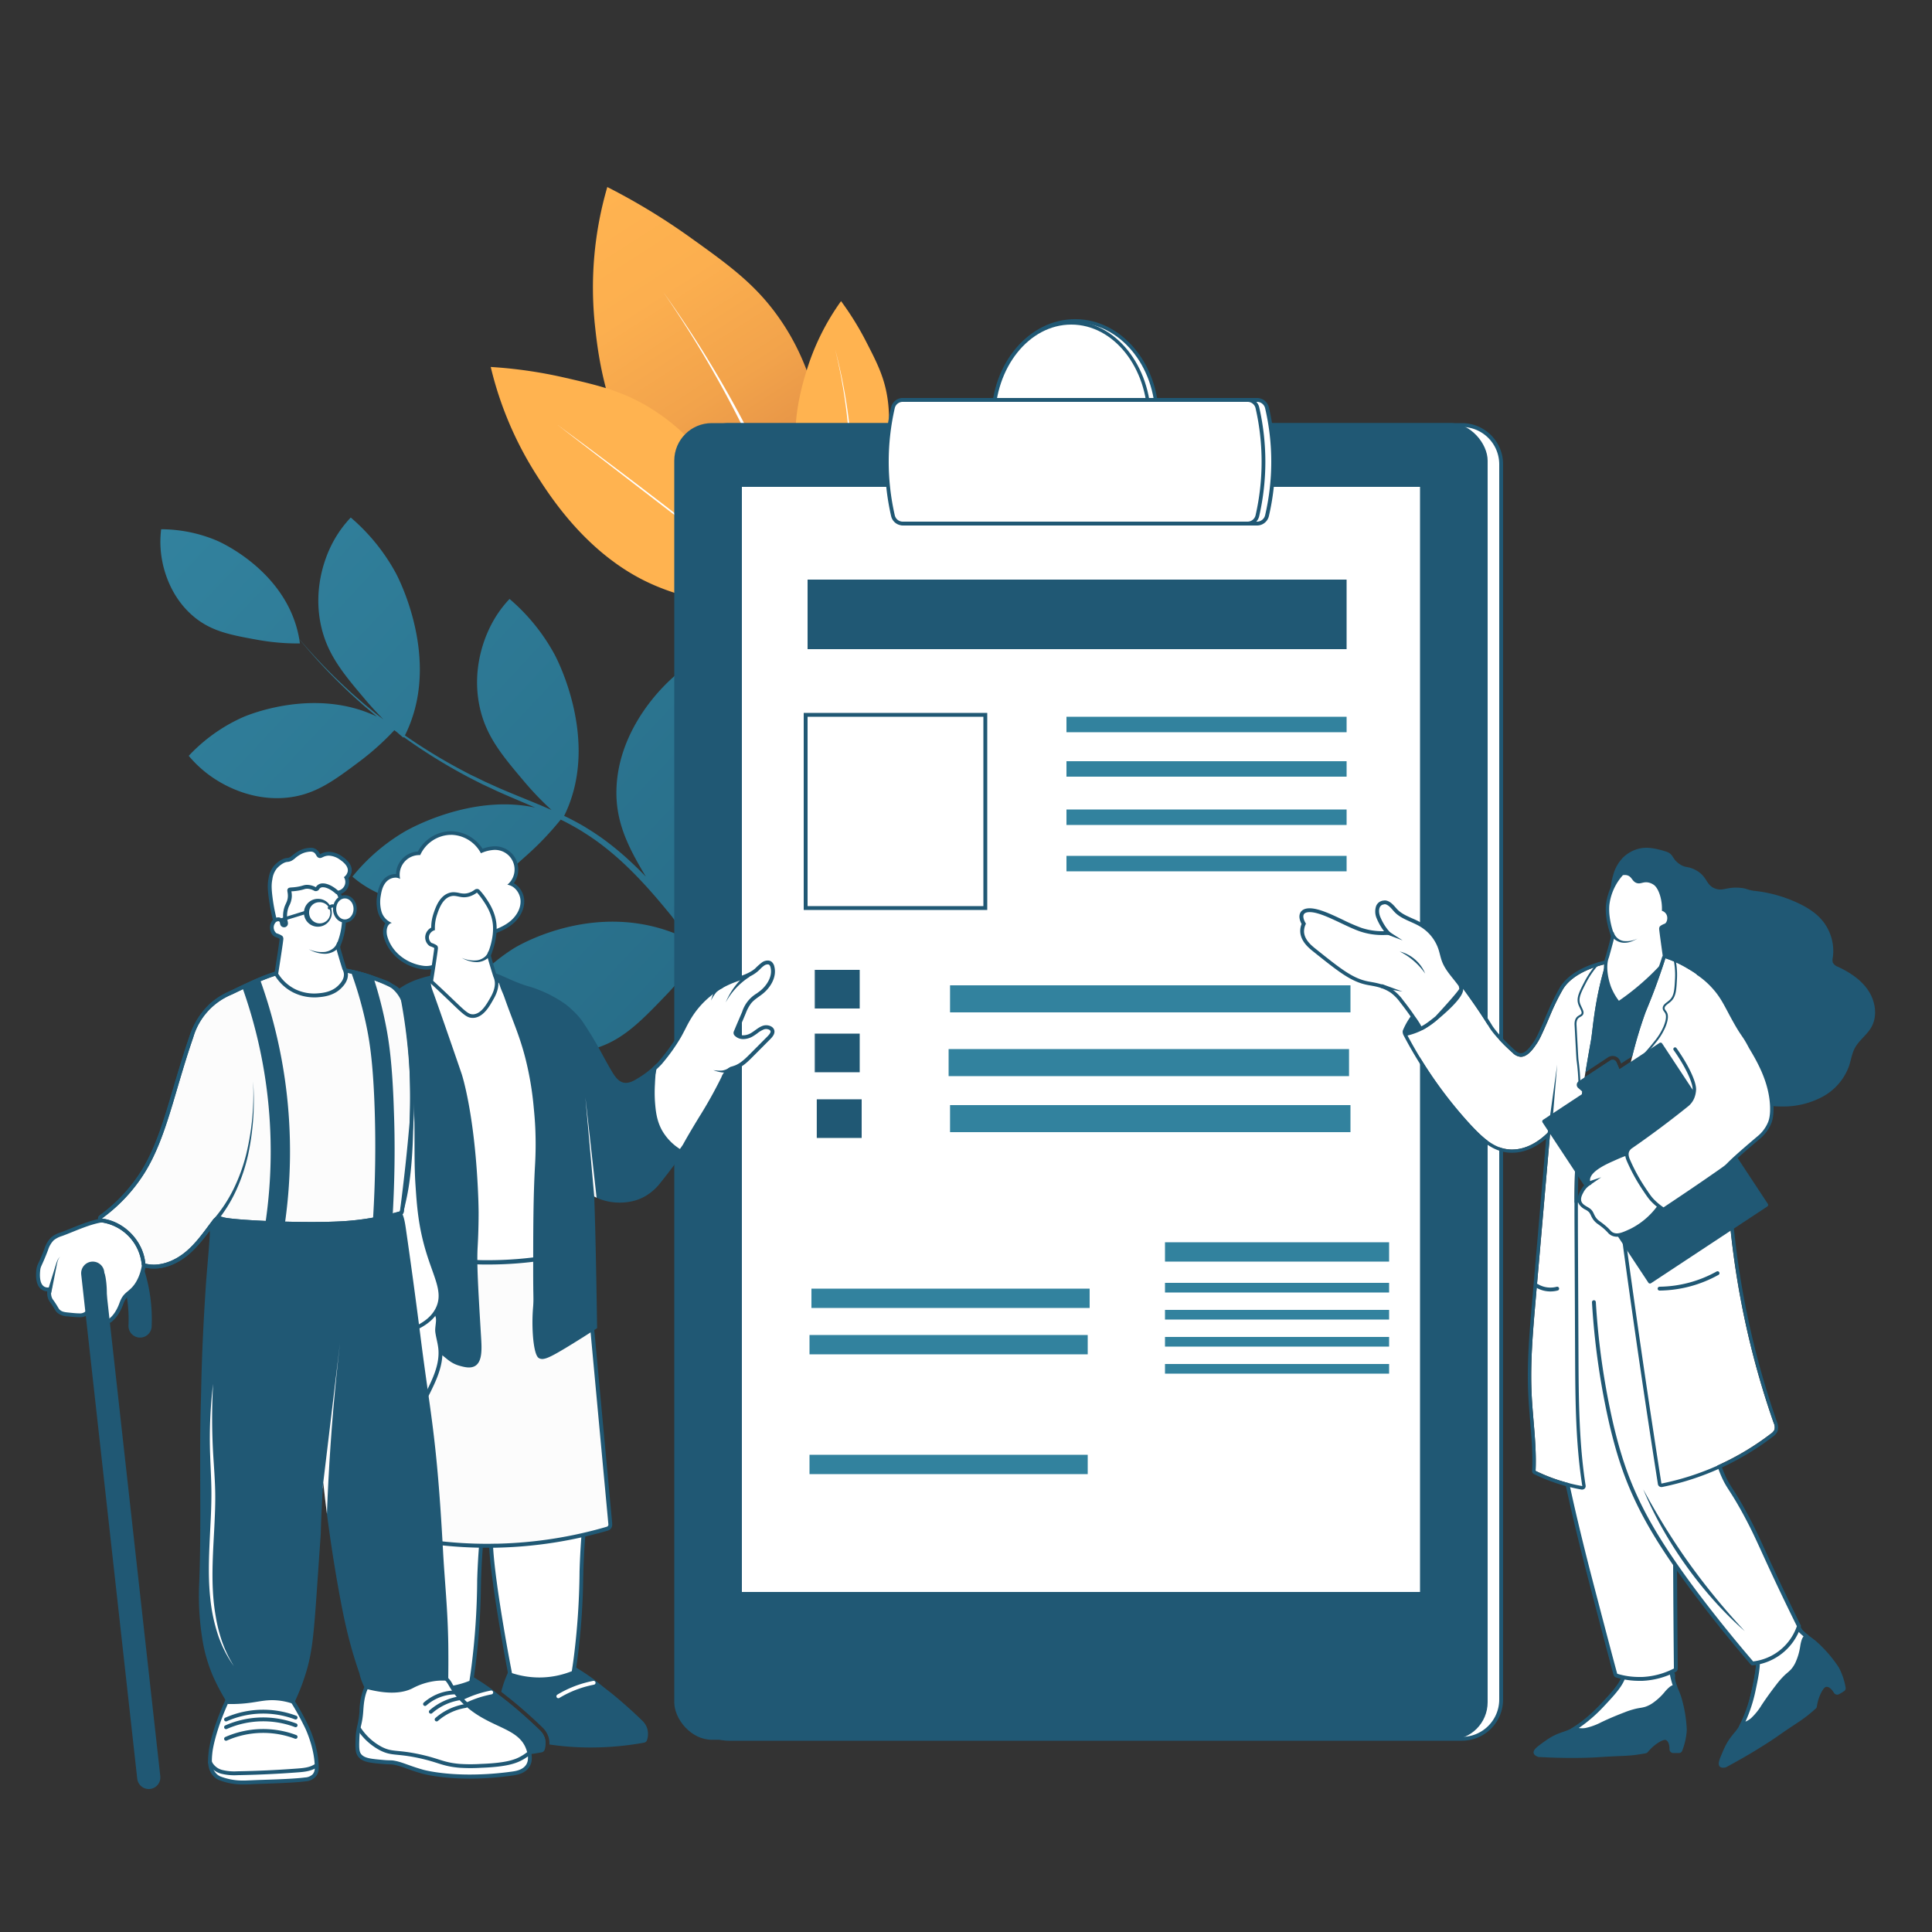 <svg xmlns="http://www.w3.org/2000/svg" xmlns:xlink="http://www.w3.org/1999/xlink" viewBox="0 0 1000 1000"><rect x="0" y="0" width="1000" height="1000" fill="#333333" stroke="none"/><defs><style>.cls-1,.cls-13,.cls-14,.cls-16,.cls-19,.cls-5{fill:none;}.cls-2{fill:url(#Безымянный_градиент_48);}.cls-3{fill:#205874;}.cls-12,.cls-15,.cls-17,.cls-4,.cls-8{fill:#fff;}.cls-5{stroke:#fff;}.cls-12,.cls-13,.cls-15,.cls-16,.cls-17,.cls-19,.cls-5,.cls-8{stroke-linecap:round;stroke-linejoin:round;}.cls-15,.cls-16,.cls-5{stroke-width:2px;}.cls-6{fill:#fcfcfc;}.cls-7{opacity:0.54;}.cls-12,.cls-13,.cls-14,.cls-15,.cls-16,.cls-17,.cls-19,.cls-8{stroke:#205874;}.cls-8{stroke-width:12px;}.cls-9{fill:url(#Безымянный_градиент_37);}.cls-10{fill:#ffb350;}.cls-11{fill:#bfbfef;}.cls-12,.cls-13{stroke-width:1.65px;}.cls-14{stroke-miterlimit:10;stroke-width:10px;}.cls-17{stroke-width:1.78px;}.cls-18{fill:#32829e;}</style><linearGradient id="&#x411;&#x435;&#x437;&#x44B;&#x43C;&#x44F;&#x43D;&#x43D;&#x44B;&#x439;_&#x433;&#x440;&#x430;&#x434;&#x438;&#x435;&#x43D;&#x442;_48" x1="64.66" y1="281.93" x2="445.55" y2="638.8" gradientUnits="userSpaceOnUse"><stop offset="0.01" stop-color="#32829e"></stop><stop offset="0.83" stop-color="#266a85"></stop></linearGradient><linearGradient id="&#x411;&#x435;&#x437;&#x44B;&#x43C;&#x44F;&#x43D;&#x43D;&#x44B;&#x439;_&#x433;&#x440;&#x430;&#x434;&#x438;&#x435;&#x43D;&#x442;_37" x1="304.11" y1="104.77" x2="418.5" y2="283.06" gradientUnits="userSpaceOnUse"><stop offset="0" stop-color="#ffb350"></stop><stop offset="0.28" stop-color="#fcaf4f"></stop><stop offset="0.56" stop-color="#f2a34b"></stop><stop offset="0.85" stop-color="#e18e45"></stop><stop offset="1" stop-color="#d68041"></stop></linearGradient></defs><g id="&#x421;&#x43B;&#x43E;&#x439;_4" data-name="&#x421;&#x43B;&#x43E;&#x439; 4"><rect class="cls-1" width="1000" height="1000"></rect><rect class="cls-1" y="3" width="1000" height="997"></rect></g><g id="_1" data-name="1"><path class="cls-2" d="M418.58,587.52a233.79,233.79,0,0,0-13.12-36l-1-2.18-.5-1.09c-.17-.37-.33-.73-.52-1.08l-2.17-4.28-1.09-2.14-.55-1.06-.58-1-2.34-4.19-1.17-2.09c-.39-.7-.82-1.37-1.24-2.06l-2.5-4.09c-.42-.68-.82-1.37-1.26-2l-1.3-2c-.88-1.33-1.76-2.66-2.67-4-6.89-10.09-14.43-19.65-22-29.09,1.87-1.94,4.13-4.42,6.51-7.38,35.47-44.18,19.58-98.21,18.56-101.46-3-9.63-9.5-25.5-24.56-42a100.94,100.94,0,0,0-22.15,17.54c-4.59,4.86-22.29,24.11-23.78,50.89-1,17.63,5.48,30.93,15.16,47-2.83-2.92-5.73-5.78-8.74-8.53a150.13,150.13,0,0,0-14.88-12.06l-2-1.36-1-.67-.5-.34-.51-.32c-1.35-.85-2.7-1.71-4.07-2.54-2.75-1.64-5.56-3.15-8.41-4.59l-2.2-1.06a66.38,66.38,0,0,0,2.77-6.4c13.66-36.41-6.51-74.89-7.76-77.2a101.3,101.3,0,0,0-23.27-28.68,58.61,58.61,0,0,0-10.44,15.28c-1.93,4.08-9.28,20.18-5.11,40.2,3.21,15.46,11.66,25.44,23.27,39.19a159.67,159.67,0,0,0,14,14.57c-2.87-1.28-5.76-2.5-8.65-3.69-5.86-2.42-11.74-4.75-17.52-7.25-1.46-.61-2.88-1.28-4.32-1.93l-4.3-1.95-4.25-2.08-2.12-1-1.06-.52-1.05-.55a287.79,287.79,0,0,1-32.41-19.49l-.2-.13a70.05,70.05,0,0,0,3-6.9c13.66-36.42-6.5-74.9-7.75-77.21a101.69,101.69,0,0,0-23.28-28.68A59.1,59.1,0,0,0,171.13,283c-1.93,4.08-9.27,20.18-5.11,40.21,3.22,15.45,11.66,25.44,23.28,39.18,3.18,3.76,6.28,7.07,9.18,10l-.15-.12-1.88-1.44-.93-.73c-.32-.24-.63-.48-.93-.73l-3.66-3-1.84-1.5c-.3-.24-.6-.5-.9-.76l-.89-.78c-2.38-2.08-4.8-4.11-7.1-6.28a286,286,0,0,1-25.31-26.32c-.25-1.42-.6-3.15-1.11-5.06-8.29-31.13-39.67-45.06-41.58-45.87a74.64,74.64,0,0,0-28.78-5.86,52,52,0,0,0,.4,15.64c.66,3.71,3.47,18.19,15.67,28.9,9.4,8.27,19.65,10.13,33.74,12.68a118.13,118.13,0,0,0,22,1.89c-.08-.63-.19-1.39-.34-2.27a287,287,0,0,0,24.91,26.69c2.27,2.21,4.66,4.29,7,6.41l.89.79c.29.27.59.53.89.78l1.81,1.53L194,370c.3.26.61.51.92.75l.21.17c-32.46-15.52-67.43-.58-69.58.38a86.9,86.9,0,0,0-27.86,19.92,60.48,60.48,0,0,0,13.68,12.08c3.69,2.37,18.28,11.47,37.11,9.57,14.54-1.46,24.26-8.74,37.63-18.74a138.2,138.2,0,0,0,18-16.17l1.08.82.28.2c1.2,1.06,2.32,2,3.34,2.86l.16-.3.06,0a289.18,289.18,0,0,0,32.27,20.09l1.05.57,1.06.54,2.12,1.08,4.24,2.15,4.31,2c1.43.67,2.86,1.37,4.31,2,5.79,2.6,11.64,5,17.44,7.52l1.17.51c-33.23-7.19-65.61,11.29-67.67,12.5a99.85,99.85,0,0,0-26.91,23.25A55.23,55.23,0,0,0,197.43,463a62.27,62.27,0,0,0,38.68,3c14.74-3.73,24.1-12.15,37-23.73a154.93,154.93,0,0,0,17.12-18.05c.94.47,1.88.93,2.8,1.41,2.78,1.46,5.52,3,8.18,4.62,1.32.84,2.63,1.7,3.94,2.54l.49.32.48.34,1,.68,1.91,1.35a149.05,149.05,0,0,1,14.4,12c4.56,4.3,8.89,8.85,13.07,13.54,3.84,4.32,7.55,8.76,11.2,13.26,3,4.12,5.95,7.75,8.65,10.9.5.63,1,1.26,1.49,1.9-1.22-.64-2.55-1.3-4-2-44-20.31-85.27,4.16-87.74,5.68a94.47,94.47,0,0,0-29.47,29.18,86.58,86.58,0,0,0,19.2,14.77c5,2.81,24.66,13.53,47.09,9.19,17.31-3.34,27.52-13.95,41.57-28.55a153.49,153.49,0,0,0,17.89-22.48c7.1,9.11,14.07,18.29,20.39,27.86.87,1.3,1.71,2.62,2.56,3.94l1.25,2c.41.66.8,1.34,1.2,2l2.38,4c.4.67.81,1.34,1.18,2l1.12,2.07,2.22,4.13.56,1,.51,1,1,2.11,2.06,4.21c.17.35.33.71.49,1.06l.47,1.08.95,2.14A227.09,227.09,0,0,1,413,589l.31,1.13c.1.38.18.76.27,1.14l.52,2.28,1.05,4.57.13.57.11.57.22,1.15.43,2.3.87,4.6.7,4.63.34,2.31c.12.77.24,1.54.32,2.32l.52,4.65c.17,1.55.37,3.1.45,4.65l.34,4.67.17,2.33.08,2.34c.09,3.11.26,6.22.19,9.34l0,4.67c0,.78-.05,1.56-.08,2.34l-.1,2.33-.21,4.66-.35,4.66a281.35,281.35,0,0,1-5.85,37c-2.73,12.21-6.11,24.3-9.83,36.31s-7.86,24.11-10.6,36.82q-1,4.77-1.75,9.62l-.33,2.44c-.11.81-.19,1.63-.28,2.45-.18,1.63-.31,3.27-.42,4.9a121.14,121.14,0,0,0,.35,19.7l9.21-1a110.64,110.64,0,0,1-.6-18.2c.08-1.52.17-3,.31-4.55.07-.76.14-1.51.23-2.27l.27-2.27c.41-3,.91-6,1.51-9.06,2.41-12.09,6.27-24,9.85-36.25s6.84-24.55,9.43-37.07a287.15,287.15,0,0,0,5.42-38A230.15,230.15,0,0,0,418.58,587.52Z" transform="translate(0)"></path><path class="cls-3" d="M334.89,894.34a9.72,9.72,0,0,0-2.5-3.78c-9.16-8.89-16.84-14.89-17.16-15.14-2.64-2-4.1-3.22-5.16-4.07-1.42-1.14-2.13-1.71-3.91-3A132.37,132.37,0,0,0,295,861.26a2.06,2.06,0,0,0-1-.26h-.21l-29,3a2,2,0,0,0-1.6,1.14,57.86,57.86,0,0,0-3.76,10.54c.95.75,2.21,1.74,4,3.15.32.26,8.09,6.32,17.33,15.29a11.57,11.57,0,0,1,3,4.55,10.4,10.4,0,0,1,.53,2.27,10.53,10.53,0,0,1,.07,2,143.08,143.08,0,0,0,21.14,1.56A154.49,154.49,0,0,0,333.36,902a2,2,0,0,0,1.56-1.41A10,10,0,0,0,334.89,894.34Zm-53,5a9.72,9.72,0,0,0-2.5-3.78c-9.16-8.89-16.84-14.89-17.16-15.14-1.38-1.07-2.44-1.91-3.29-2.58a56.4,56.4,0,0,0-.93,6,57.14,57.14,0,0,0,0,11.4,2,2,0,0,0,1.34,1.69,141.63,141.63,0,0,0,14.2,4.06q4.38,1,8.84,1.73a8.82,8.82,0,0,0-.16-2.06A8,8,0,0,0,281.89,899.34Z" transform="translate(0)"></path><path class="cls-4" d="M279.18,869.26A46.86,46.86,0,0,1,264.69,867a1,1,0,0,1-.67-.76c-1.79-9.24-3.43-18.41-5-28-1.2-7.33-2.18-13.88-2.92-19.46-2.33-17.42-2.1-23.17-2-26.6a15.84,15.84,0,0,0-1.1-7.31c-.07-.2-.15-.44-.26-.72l-.05-.15c-1-2.74-2.79-7.83.7-9.89,2.38-1.41,6.4-1.69,9.94-1.94,1.43-.1,2.78-.19,3.82-.35,8.6-1.31,17.45-2.48,26.3-3.46a56.32,56.32,0,0,1,6.29-.46,22.28,22.28,0,0,1,4.23.37,1,1,0,0,1,.8,1.12c-.72,5.21-1.36,10.45-1.89,15.57-1,9.84-1.65,19.53-1.9,28.8,0,0-.06,2.37-.09,3.48a355.77,355.77,0,0,1-2.93,41c-.4,3.07-.77,5.51-1,7a1,1,0,0,1-.62.78A46.32,46.32,0,0,1,284.11,869,45.11,45.11,0,0,1,279.18,869.26Z" transform="translate(0)"></path><path class="cls-3" d="M299.77,768.82a22,22,0,0,1,4,.35c-.77,5.54-1.39,10.75-1.89,15.61-1.21,11.74-1.71,21.45-1.91,28.87,0,.12,0,.23,0,.35a374.62,374.62,0,0,1-3,44c-.39,3-.75,5.39-1,7a45.1,45.1,0,0,1-16.82,3.26A46.08,46.08,0,0,1,265,866c-2.21-11.41-3.85-21-5-28-1.27-7.74-2.22-14.13-2.92-19.43-4.14-30.93-.15-25.07-3.1-34.09-.07-.21-.16-.47-.27-.76-.86-2.42-2.61-7.16.22-8.83,3.11-1.84,9.79-1.61,13.4-2.16q13.1-2,26.26-3.46a55.66,55.66,0,0,1,6.18-.45m0-2h0a57.88,57.88,0,0,0-6.4.46c-8.87,1-17.73,2.16-26.34,3.47-1,.16-2.33.25-3.74.35-3.65.25-7.79.54-10.38,2.07-4.2,2.48-2.13,8.29-1.13,11.09l.05.13c.11.3.19.53.25.72a14.9,14.9,0,0,1,1,6.95c-.14,3.46-.38,9.27,2,26.78.73,5.57,1.72,12.13,2.93,19.48,1.58,9.64,3.22,18.81,5,28.06a2,2,0,0,0,1.34,1.52,47.63,47.63,0,0,0,14.8,2.36,47,47,0,0,0,5-.27,47.49,47.49,0,0,0,12.53-3.13,2,2,0,0,0,1.24-1.55c.23-1.52.6-4,1-7a356,356,0,0,0,2.94-41.08c0-1.11.05-2.15.08-3.13v-.14a1.69,1.69,0,0,0,0-.23c.25-9.23.89-18.89,1.9-28.7.53-5.11,1.16-10.34,1.88-15.53a2,2,0,0,0-1.61-2.24,23.27,23.27,0,0,0-4.41-.39Z" transform="translate(0)"></path><path class="cls-5" d="M289,878a55.53,55.53,0,0,1,14-6c1.46-.4,2.88-.72,4.25-1" transform="translate(0)"></path><path class="cls-3" d="M281.89,899.34a9.72,9.72,0,0,0-2.5-3.78c-9.16-8.89-16.84-14.89-17.16-15.14-2.64-2-4.1-3.22-5.16-4.07-1.42-1.14-2.13-1.71-3.91-3A132.37,132.37,0,0,0,242,866.26a2.06,2.06,0,0,0-1-.26h-.21l-14.5,1.5-14.5,1.5a2,2,0,0,0-1.6,1.14A57,57,0,0,0,205,900.2a2,2,0,0,0,1.34,1.69,141.06,141.06,0,0,0,46.17,7.65A154.49,154.49,0,0,0,280.36,907a2,2,0,0,0,1.56-1.41A10,10,0,0,0,281.89,899.34ZM277,905.52l-1.05.16Zm-3.12.48-1.26.17Zm-3.23.43-1.4.16Zm-3.34.37-1.51.13Zm-3.44.3-1.6.11Zm-38.66-2.2c-1.39-.28-2.8-.57-4.22-.9C222.42,904.33,223.83,904.62,225.22,904.9Zm16.28,2.22-2.19-.2Zm-4-.36-2.28-.27Zm-4-.49-2.43-.36Zm-4.1-.62c-.92-.15-1.84-.32-2.76-.49C227.55,905.33,228.48,905.5,229.39,905.65ZM251,907.53h0Zm-7.68-.29,2.11.12Zm3.88.19c.68,0,1.37.06,2.05.07C248.53,907.49,247.84,907.46,247.16,907.43Zm13.16-.1-1.66.08Zm-3.65.15c-.57,0-1.15,0-1.72,0C255.52,907.5,256.1,907.5,256.67,907.48Z" transform="translate(0)"></path><path class="cls-1" d="M282.39,902.68a11.09,11.09,0,0,1-.47,2.88,2,2,0,0,1-1.56,1.41,154.49,154.49,0,0,1-27.84,2.57,141.06,141.06,0,0,1-46.17-7.65A2,2,0,0,1,205,900.2a57,57,0,0,1,5.18-30.05,2,2,0,0,1,1.6-1.14l29-3H241a2.06,2.06,0,0,1,1,.26,132.37,132.37,0,0,1,11.17,7.11c1.78,1.27,2.49,1.84,3.91,3,.5.41,1.1.88,1.87,1.49.14-.72.31-1.44.49-2.15l-1.11-.9c-1.45-1.17-2.17-1.75-4-3-3.66-2.59-7.47-5-11.35-7.22a4,4,0,0,0-2-.52l-.41,0-29,3a4,4,0,0,0-3.21,2.28A59,59,0,0,0,203,900.4a4,4,0,0,0,2.68,3.38,143,143,0,0,0,14.4,4.12,145,145,0,0,0,32.42,3.64,155.69,155.69,0,0,0,28.2-2.61,4,4,0,0,0,3.12-2.8,12.69,12.69,0,0,0,.54-3.15C283.72,902.89,283.05,902.79,282.39,902.68ZM251,907.53h2m2,0,1.6,0h.12m-9.51-.05,1.09,0,1,0m11.11-.17-1.66.08m-13.27,0-2.11-.12m19,0,.66,0,.94-.07m-22.38,0-2.19-.2m26.5,0,.8-.07.71-.06m-32.07-.31,1.41.17.87.1m31.73-.17,1.26-.15h.14m3.23-.43-.64.09-.62.08m-41.57-.26,1.22.18c.4.07.81.13,1.21.18m42.47-.59.53-.08.52-.08m-50.38-.36h0c.91.17,1.82.35,2.72.49m-4.17-.75c-1.39-.28-2.8-.57-4.22-.9m61.39-1.32a11.09,11.09,0,0,1-.47,2.88,2,2,0,0,1-1.56,1.41,154.49,154.49,0,0,1-27.84,2.57,141.06,141.06,0,0,1-46.17-7.65A2,2,0,0,1,205,900.2a57,57,0,0,1,5.18-30.05,2,2,0,0,1,1.6-1.14l14.5-1.5,14.5-1.5H241a2.06,2.06,0,0,1,1,.26,132.37,132.37,0,0,1,11.17,7.11c1.78,1.27,2.49,1.84,3.91,3,.5.41,1.1.88,1.87,1.49s1.91,1.51,3.29,2.58c.32.25,8,6.25,17.16,15.14a9.72,9.72,0,0,1,2.5,3.78,8,8,0,0,1,.34,1.28,8.82,8.82,0,0,1,.16,2.06" transform="translate(0)"></path><path class="cls-4" d="M226.18,874.26A46.86,46.86,0,0,1,211.69,872a1,1,0,0,1-.67-.76c-1.79-9.24-3.43-18.41-5-28-5.41-33.1-5.07-41.53-4.88-46.06a15.84,15.84,0,0,0-1.1-7.31l-.29-.82c-.92-2.56-2.83-7.87.68-9.94,2.38-1.41,6.4-1.69,9.94-1.94,1.43-.1,2.78-.19,3.82-.35,8.6-1.31,17.45-2.48,26.3-3.46a56.32,56.32,0,0,1,6.29-.46,22.28,22.28,0,0,1,4.23.37,1,1,0,0,1,.8,1.12c-.49,3.55-.9,6.75-1.25,9.8-1.36,11.64-2.21,23.11-2.53,34.1,0,0-.07,2.84-.1,3.95a355.77,355.77,0,0,1-2.93,41c-.4,3.07-.77,5.51-1,7a1,1,0,0,1-.62.78A46.32,46.32,0,0,1,231.11,874,45.11,45.11,0,0,1,226.18,874.26Z" transform="translate(0)"></path><path class="cls-3" d="M246.77,773.82a22,22,0,0,1,4,.35q-.7,5.1-1.25,9.83c-1.65,14.11-2.29,25.62-2.54,34.18,0,.28,0,.55,0,.82a374.62,374.62,0,0,1-3,44c-.39,3-.75,5.39-1,7a45.1,45.1,0,0,1-16.82,3.26A46.08,46.08,0,0,1,212,871c-2.21-11.41-3.85-21-5-28-8.64-52.81-2.56-43-6-53.52-.65-2-3.22-7.72,0-9.59s9.79-1.61,13.4-2.16q13.1-2,26.26-3.46a55.66,55.66,0,0,1,6.18-.45m0-2h0a57.88,57.88,0,0,0-6.4.46c-8.87,1-17.73,2.16-26.34,3.47-1,.16-2.33.25-3.74.35-3.65.25-7.79.54-10.38,2.07-4.22,2.49-2.12,8.33-1.11,11.14.11.3.21.57.28.79a15,15,0,0,1,1,7c-.19,4.56-.54,13.06,4.9,46.26,1.58,9.63,3.22,18.81,5,28.06a2,2,0,0,0,1.34,1.52,47.63,47.63,0,0,0,14.8,2.36,47,47,0,0,0,5-.27,47.49,47.49,0,0,0,12.53-3.13,2,2,0,0,0,1.24-1.55c.23-1.52.6-4,1-7a356,356,0,0,0,2.94-41.08c0-1.11.05-2.15.08-3.13,0-.12,0-.27,0-.42s0-.25,0-.38c.32-11,1.17-22.41,2.53-34,.34-3,.75-6.24,1.24-9.79a2,2,0,0,0-1.61-2.23,23.27,23.27,0,0,0-4.41-.39Z" transform="translate(0)"></path><path class="cls-5" d="M236,883a55.53,55.53,0,0,1,14-6c1.46-.4,2.88-.72,4.25-1" transform="translate(0)"></path><path class="cls-6" d="M252.34,800.07a221.76,221.76,0,0,1-50.63-5.88A2.18,2.18,0,0,1,200,792q3-75,5.92-149.93a2.17,2.17,0,0,1,2.13-2.08l91.8-2a2.2,2.2,0,0,1,2.21,2q2.44,26.47,4.91,52.92,4.41,47.69,8.84,95.37l.06.66a2.17,2.17,0,0,1-1.55,2.29A221.29,221.29,0,0,1,258,800C256.14,800.05,254.23,800.07,252.34,800.07Z" transform="translate(0)"></path><path class="cls-3" d="M299.93,639a1.19,1.19,0,0,1,1.17,1.07Q303.55,666.55,306,693q4.44,48,8.9,96a1.17,1.17,0,0,1-.83,1.24A220.49,220.49,0,0,1,258,799c-1.91,0-3.8.07-5.66.07a218.84,218.84,0,0,1-26.29-1.58,221.94,221.94,0,0,1-24.11-4.27A1.17,1.17,0,0,1,201,792q3-75,5.92-149.93a1.16,1.16,0,0,1,1.15-1.12l91.8-2h0m0-2h-.05L254,638l-45.9,1A3.16,3.16,0,0,0,205,642q-2.84,71.75-5.67,143.53L199,792a3.2,3.2,0,0,0,2.44,3.22,226.82,226.82,0,0,0,24.33,4.31,221.72,221.72,0,0,0,26.53,1.59c1.9,0,3.82,0,5.71-.07a222.82,222.82,0,0,0,56.59-8.81,3.15,3.15,0,0,0,2.26-3.33l0-.55q-4.43-47.74-8.85-95.49-2.46-26.45-4.91-52.91a3.17,3.17,0,0,0-3.16-2.89Z" transform="translate(0)"></path><g class="cls-7"><path class="cls-1" d="M306,693c-16.28,15.77-34.27,30-48.48,47.63-12.42,15.43-21.6,33.14-29.45,51.24-.68,1.57-1.34,3.51-2,5.62a221.94,221.94,0,0,1-24.11-4.27A1.17,1.17,0,0,1,201,792q3-75,5.92-149.93a1.16,1.16,0,0,1,1.15-1.12l91.8-2a1.19,1.19,0,0,1,1.19,1.07Q303.55,666.55,306,693Z" transform="translate(0)"></path></g><path class="cls-4" d="M253.38,653.39a108.32,108.32,0,0,1-17.58-1.16,11.6,11.6,0,0,1-7.69-4.22c-2.52-3.23-3-7.43-3.12-9-.31-3-2.74-23.68-5.31-45.54-2.86-24.39-5.82-49.6-6.64-57a41.11,41.11,0,0,1-.3-9.28c.61-5.4,3.11-10.06,5.32-14.16a21.92,21.92,0,0,1,3.7-5.46c2.44-2.36,5.57-3,8.57-3.39a65.18,65.18,0,0,1,21,.82,20.4,20.4,0,0,1,7.38,2.72c4.39,2.89,7.17,8.28,9.63,13.55,9.36,20,15.68,38.58,19.33,56.82,7,34.92,3,58.42,1.3,62l-.05.09c-1.43,2.87-2.11,5.34-1.8,6.63a2.84,2.84,0,0,1,0,1.6c-.67,2.13-3.63,2.58-4.9,2.77a190.71,190.71,0,0,1-28.79,2.28Z" transform="translate(0)"></path><path class="cls-3" d="M238.27,504.79a64.28,64.28,0,0,1,12.81,1.29,19.41,19.41,0,0,1,7,2.55c4.15,2.73,6.85,8,9.23,13.09,8.29,17.72,15.24,36.59,19.24,56.56,7,35.09,2.86,58.26,1.4,61.24-.2.41-2.55,4.9-1.94,7.48a1.8,1.8,0,0,1,0,1c-.45,1.43-2.89,1.83-4,2a191.17,191.17,0,0,1-28.62,2.27A106.82,106.82,0,0,1,236,651.12h0a10.44,10.44,0,0,1-7-3.81c-2.35-3-2.73-7-2.89-8.47-.65-6.24-10.38-88.27-12-102.52a40.85,40.85,0,0,1-.3-9c.57-5.08,2.92-9.51,5.2-13.75a20.8,20.8,0,0,1,3.48-5.18c2.23-2.15,5.14-2.74,7.93-3.08a63.67,63.67,0,0,1,7.8-.48m0-2.25a66,66,0,0,0-8.07.49c-3.21.39-6.54,1.11-9.23,3.7a23.22,23.22,0,0,0-3.9,5.74c-2.26,4.19-4.82,8.94-5.45,14.56a42.14,42.14,0,0,0,.3,9.54c.82,7.41,3.77,32.59,6.63,56.94,2.58,21.9,5,42.58,5.32,45.56v0c.17,1.67.64,6.09,3.35,9.58a12.67,12.67,0,0,0,8.41,4.65,110.77,110.77,0,0,0,17.75,1.17,193,193,0,0,0,29-2.29c1.35-.21,4.93-.75,5.81-3.55a4.09,4.09,0,0,0,.05-2.19c-.2-.84.25-3,1.71-5.87l0-.11c1.78-3.61,5.83-27.47-1.21-62.67-3.67-18.33-10-37-19.4-57.08-2.54-5.42-5.4-11-10-14a21.48,21.48,0,0,0-7.78-2.88,67.31,67.31,0,0,0-13.26-1.33Z" transform="translate(0)"></path><path class="cls-4" d="M220.65,500.92a10.36,10.36,0,0,1-1.25-.07C210,499.79,202,493.42,199.58,485a8.6,8.6,0,0,1,.46-6.34,4,4,0,0,1,.73-.93,10.48,10.48,0,0,1-4.24-5.7,18.57,18.57,0,0,1-.37-8.65c.33-2.19,1-5.38,3.14-7.66a7.54,7.54,0,0,1,5.34-2.39,6.24,6.24,0,0,1,1.3.14,11.1,11.1,0,0,1,10.91-11.83,18.65,18.65,0,0,1,16-10.46h.5a18.79,18.79,0,0,1,16,9.29,18.2,18.2,0,0,1,6.75-1.48,12.36,12.36,0,0,1,1.93.15,11.08,11.08,0,0,1,6.41,18.34,9.89,9.89,0,0,1,5.95,9c0,3.91-2.08,8-5.66,11-3.23,2.67-7.16,4.22-10.92,5.5l-2.2.73a56.53,56.53,0,0,0-8.81,3.46,41.4,41.4,0,0,0-7.37,5.64C230.9,496.81,226.23,500.92,220.65,500.92Z" transform="translate(0)"></path><path class="cls-3" d="M233.36,432.1a17.82,17.82,0,0,1,15.56,9.54,18.6,18.6,0,0,1,7.17-1.74,11.73,11.73,0,0,1,1.77.14,10.15,10.15,0,0,1,4.73,17.89c4,.58,6.8,4.6,6.85,8.58s-2.25,7.72-5.32,10.27-6.85,4.05-10.62,5.33a75.33,75.33,0,0,0-11.15,4.25C235.43,490,228.89,500,220.65,500a11.22,11.22,0,0,1-1.15-.06c-8.57-1-16.56-6.72-19-15.2-.78-2.67-.4-6.45,2.33-7.05a9.12,9.12,0,0,1-5.39-5.93,18.28,18.28,0,0,1-.34-8.23c.39-2.59,1.12-5.25,2.9-7.16a6.62,6.62,0,0,1,4.66-2.1,4.58,4.58,0,0,1,2.44.67,10.18,10.18,0,0,1,10-12.35h.4a17.78,17.78,0,0,1,15.44-10.47h.47m0-1.87h-.53a19.62,19.62,0,0,0-16.57,10.49A12,12,0,0,0,205,452.39h-.35a8.45,8.45,0,0,0-6,2.69c-2.3,2.47-3,5.84-3.38,8.16a19.58,19.58,0,0,0,.41,9.08,11.71,11.71,0,0,0,3.77,5.59l-.18.27a9.42,9.42,0,0,0-.55,7.08c2.56,8.79,10.84,15.43,20.61,16.53a12.4,12.4,0,0,0,1.36.08c5.93,0,10.74-4.24,15.39-8.33a40.77,40.77,0,0,1,7.19-5.51,54.54,54.54,0,0,1,8.66-3.4l2.22-.73c3.84-1.31,7.86-2.9,11.2-5.67,3.81-3.15,6.05-7.54,6-11.73a11,11,0,0,0-5.41-9.37,12,12,0,0,0-7.73-18.92,12.88,12.88,0,0,0-2.08-.17,18.26,18.26,0,0,0-6.35,1.27,19.77,19.77,0,0,0-16.38-9.07Z" transform="translate(0)"></path><path class="cls-3" d="M223,505a16.62,16.62,0,0,0,1,8c1.78,4.66,13.17,37.52,15,43,0,0,6.95,20.79,8.57,64.47.13,3.6.16,7,.16,7,0,9.14-.38,15.77-.5,17.92-.5,8.68.25,21.31,1.77,46.57.35,5.76.79,12.63-3,15-2.44,1.52-5.72.62-8,0-6.08-1.66-7.47-5.2-12.8-7.81s-8.31-.65-13.06-2.11c-11.44-3.52-19-14.83-21.83-26.47s-1.66-23.8-1.08-35.76c.75-15.68.54-31.4-.14-47.08-.38-8.74-.9-17.52.18-26.2a142.43,142.43,0,0,1,4.06-18.8c5.3-20.14,5.25-22,6.76-24.31C202.52,514.78,208.37,508.12,223,505Z" transform="translate(0)"></path><path class="cls-4" d="M243.42,919.54c-15.47,0-24.32-2.47-24.69-2.57-3.46-1-6.08-1.92-8.18-2.67a38.45,38.45,0,0,0-7-2,16.22,16.22,0,0,0-1.83-.11c-.71,0-1.59,0-2.76-.14-7.06-.6-10.6-.9-12.68-3.35-1.47-1.73-1.39-4.2-1.24-8.68a32.59,32.59,0,0,1,1-7.18,41.11,41.11,0,0,0,1-6.86l.05-.67a34.1,34.1,0,0,1,2-10.63,8.83,8.83,0,0,1,3.22-4.15,8,8,0,0,1,3.16-1.17c3.1-.48,6.25-1.25,9.3-2,5-1.22,9.79-2.38,14.39-2.38a19.09,19.09,0,0,1,9.33,2.19,11,11,0,0,1,4.84,5,35.53,35.53,0,0,0,4.43,6.19c6.62,7.5,13.92,10.93,20.35,13.95,6.84,3.2,12.74,6,15.18,12.68.5,1.37,2,5.54,0,8.9s-6.28,3.87-8.1,4.12a159.47,159.47,0,0,1-21.72,1.54Z" transform="translate(0)"></path><path class="cls-3" d="M219.15,865.94A18.17,18.17,0,0,1,228,868c4.5,2.44,3.39,4.63,9,11,13.86,15.73,30.86,14,35.34,26.31.44,1.23,1.85,5.09.05,8-1.7,2.79-5.43,3.39-7.39,3.66a158.82,158.82,0,0,1-21.58,1.53C227.91,918.54,219,916,219,916c-7.71-2.19-10.95-4.06-15.34-4.74-1.21-.19-2.32-.06-4.66-.26-6.79-.58-10.18-.87-12-3-1.19-1.41-1.15-3.62-1-8,.22-6.52,1.47-6.9,2-14,.19-2.57.39-7.1,2-11a7.72,7.72,0,0,1,2.85-3.69,6.84,6.84,0,0,1,2.77-1c8.11-1.26,16.22-4.36,23.53-4.36m0-2c-4.72,0-9.53,1.17-14.63,2.41-3,.74-6.15,1.5-9.21,2a9,9,0,0,0-3.56,1.32,9.87,9.87,0,0,0-3.6,4.6,35.26,35.26,0,0,0-2.1,11l0,.67a40.76,40.76,0,0,1-1,6.71,33.86,33.86,0,0,0-1,7.37c-.15,4.57-.24,7.33,1.48,9.35,2.34,2.77,6,3.09,13.35,3.71,1.21.1,2.11.12,2.83.14a15.21,15.21,0,0,1,1.69.1,36.32,36.32,0,0,1,6.86,2c2.12.76,4.76,1.7,8.24,2.69.38.11,9.39,2.61,25,2.61A159.78,159.78,0,0,0,265.27,919c2-.27,6.58-.91,8.83-4.59s.66-8.28.12-9.76c-2.58-7.1-8.66-9.95-15.69-13.25-6.35-3-13.55-6.35-20-13.7a34.4,34.4,0,0,1-4.32-6,12,12,0,0,0-5.23-5.4,20,20,0,0,0-9.8-2.31Z" transform="translate(0)"></path><path class="cls-4" d="M126.43,922.6a32.57,32.57,0,0,1-12.93-2.28,7.22,7.22,0,0,1-2.53-1.94c-2.5-2.78-2.61-6.48-2-11.93,0-.44,1.35-10.8,9.08-27.31a6.32,6.32,0,0,1,2.13-2.61,5.69,5.69,0,0,1,3.24-.88c.46,0,.89,0,1.29.06a6.89,6.89,0,0,0,.73,0h.12l10.87-.64.77,0c4.22,0,7.29,2,9.33,3.35l.88.56c-.08-.19-.15-.37-.2-.47-.19-.45-.59-1.37.27-1.84a1.06,1.06,0,0,1,.5-.13c1.84,0,8.72,13.07,10.88,17.57.21.44,5.17,10.89,5,21.17a5.71,5.71,0,0,1-1.26,3.57,6.79,6.79,0,0,1-4.53,2.12c-5.5.68-14,1-20.78,1.21-3,.1-5.63.19-7.6.3C128.57,922.57,127.48,922.6,126.43,922.6Z" transform="translate(0)"></path><path class="cls-3" d="M137.24,876.09c5.82,0,9.48,4.25,10.85,4.25a.46.46,0,0,0,.36-.15c.61-.69-.63-2.53-.45-2.63h0c.46,0,5.15,7,10,17,0,0,5.07,10.56,4.91,20.72a4.68,4.68,0,0,1-1,3A5.84,5.84,0,0,1,158,920c-7.84,1-21.8,1.14-28.31,1.5-.93,0-2,.1-3.25.1a32.23,32.23,0,0,1-12.54-2.19,6.57,6.57,0,0,1-2.19-1.69c-2.3-2.57-2.3-6.18-1.71-11.16,0,0,1.24-10.44,9-27a5.21,5.21,0,0,1,1.78-2.2,4.73,4.73,0,0,1,2.68-.71c.78,0,1.5.11,2,.11h.18l10.87-.64.71,0m0-2h0l-.82,0-4.84.29-6,.36h-.06c-.19,0-.41,0-.65,0s-.86-.07-1.37-.07a6.6,6.6,0,0,0-3.8,1.05,7.1,7.1,0,0,0-2.47,3c-7.4,15.78-9,26-9.16,27.61h0c-.56,4.77-.82,9.34,2.21,12.72a8.4,8.4,0,0,0,2.88,2.19,33.67,33.67,0,0,0,13.34,2.36c1.06,0,2.16,0,3.36-.1,2-.11,4.56-.2,7.58-.3,6.83-.24,15.32-.53,20.86-1.22a7.66,7.66,0,0,0,5.18-2.47,6.64,6.64,0,0,0,1.49-4.2c.17-10.49-4.89-21.16-5.11-21.61a139.72,139.72,0,0,0-6.72-12.45c-3.49-5.69-4.05-5.69-5.06-5.69h0a2,2,0,0,0-1,.26,1.87,1.87,0,0,0-.94,1.12,16.52,16.52,0,0,0-8.85-2.85Z" transform="translate(0)"></path><path class="cls-4" d="M214.39,728.43a1,1,0,0,1-.66-.25c-2.92-2.56-4.43-6.23-5.77-9.47-2.23-5.39-4.53-11-5.74-16.83-1.38-6.7-1.09-12.73.86-17.92a16.85,16.85,0,0,1,3.15-5.41A13.39,13.39,0,0,1,216,674.2c.35,0,.71,0,1.06,0,5.18.44,8.55,3.22,9.49,7.83a13.7,13.7,0,0,1-.11,3.84,16.38,16.38,0,0,0-.16,3.55c.17,1.28.45,2.58.72,3.83a37.57,37.57,0,0,1,.91,5.5c.54,8-3.3,15.81-6.39,22.06-1.53,3.1-3.45,6.49-6.88,7.52A.93.93,0,0,1,214.39,728.43Z" transform="translate(0)"></path><path class="cls-3" d="M216,675.2c.32,0,.65,0,1,0,4.84.42,7.77,3,8.6,7,.36,1.78-.58,5.12-.28,7.32.42,3.12,1.41,6.11,1.62,9.27.51,7.56-2.93,14.76-6.29,21.55-1.43,2.89-3.18,6.07-6.27,7-2.69-2.36-4.14-5.79-5.51-9.1-2.24-5.43-4.49-10.9-5.68-16.65s-1.25-11.87.82-17.37a16.14,16.14,0,0,1,3-5.09,12.34,12.34,0,0,1,9.06-4m0-2h0a14.34,14.34,0,0,0-10.55,4.69,17.73,17.73,0,0,0-3.34,5.72c-2,5.36-2.33,11.58-.91,18.47,1.23,6,3.55,11.58,5.8,17,1.31,3.17,2.94,7.12,6,9.84a2,2,0,0,0,1.32.5,1.9,1.9,0,0,0,.58-.09c3.82-1.15,5.87-4.75,7.49-8,3.14-6.35,7-14.27,6.49-22.57a38.81,38.81,0,0,0-.93-5.64c-.28-1.29-.55-2.52-.71-3.75a15.69,15.69,0,0,1,.16-3.31,14,14,0,0,0,.1-4.15c-1-5-4.8-8.15-10.39-8.63-.37,0-.76,0-1.14,0Z" transform="translate(0)"></path><path class="cls-4" d="M208,690a1,1,0,0,1-.81-.42,88.84,88.84,0,0,1-15.57-35.44l-.07-.37c-.5-2.54-1.17-6-1.08-31.1,0-3.31,0-6.68-.05-9.94-.1-9.58-.2-19.48.85-29.18,1.2-11,3.72-20.24,7.69-28.21.17-.34.37-.75.58-1.21,1.72-3.64,4.31-9.14,8-9.14a3.48,3.48,0,0,1,.55,0c2.77.42,4,4.48,4.8,8.39,2.57,12.32,2.6,25.73,2.63,38.7,0,7.29,0,14.18.48,20.81.74,11.08,1.43,21.54,5.53,35,1,3.34,2.07,6.32,3,8.95,2.78,7.82,4.78,13.47,2.39,19.47s-8.72,10.71-18.65,13.59A.9.9,0,0,1,208,690Z" transform="translate(0)"></path><path class="cls-3" d="M207.54,546l.4,0c2.34.36,3.44,5,4,7.6,4,19,1.84,40.67,3.09,59.38.73,11,1.44,21.65,5.57,35.24,4,13.1,8.46,20.16,5.43,27.76s-11.51,11.11-18,13a88.11,88.11,0,0,1-15.4-35c-.47-2.48-1.23-5-1.13-31.27.05-13-.61-26.08.8-39,1-9.59,3.26-19.2,7.59-27.88,1.35-2.7,4.18-9.79,7.68-9.79m0-2h0c-4.33,0-7.08,5.85-8.9,9.72-.21.45-.4.85-.57,1.18-4,8.08-6.58,17.42-7.79,28.55-1.06,9.76-1,19.69-.86,29.3,0,3.26.06,6.63.05,9.93-.09,25.17.59,28.71,1.1,31.29l.07.37a89.71,89.71,0,0,0,15.74,35.84A2,2,0,0,0,208,691a2.16,2.16,0,0,0,.56-.08c10.24-3,16.73-7.74,19.3-14.18s.47-12.15-2.38-20.17c-.93-2.62-2-5.6-3-8.91-4.06-13.38-4.75-23.78-5.48-34.79-.44-6.61-.46-13.48-.48-20.76,0-13-.06-26.48-2.65-38.9-.89-4.24-2.25-8.65-5.63-9.17a5.49,5.49,0,0,0-.7,0Z" transform="translate(0)"></path><path class="cls-3" d="M232,870a31.07,31.07,0,0,0-6,0,34.36,34.36,0,0,0-12.63,3.94c-4.36,2.13-11.62,3.52-24.37.06-.34-.62-.68-1.29-1-2a30.3,30.3,0,0,1-2-6c-.47-1.34-1.18-3.43-2-6-2.76-8.7-4.49-16-6-23,0,0-4.74-22.07-8.78-53.44-.35-2.68-.52-4.14-.52-4.14-.45-3.66-.91-7.66-1.38-12.08,0-.06,0-.11,0-.17,0,.26,0,.51-.05.77l-.18,2.59c-.48,7.48-.85,15.19-1.07,23.47-.36,5.2-.78,11.12-1.22,17.64C162.5,845,162,854.35,158,867a111.26,111.26,0,0,1-6,15,33.24,33.24,0,0,0-11-2c-6.26,0-10.18,1.82-20,2-1.27,0-2.31,0-3,0-1.86-2.92-3.43-5.69-4.75-8.22-.26-.48-1.91-3.67-3.25-6.78a80.11,80.11,0,0,1-5-17,142,142,0,0,1-2-28c1.42-32.44,0-65,1-97.42.22-7,.26-24,2.45-57.75.59-9.12,1.56-18.22,2.12-27.34.36-5.94-3.22-15.36,2.75-19.15,3.29-2.09,7.41-2.22,11.31-2.29l53.7-.92c2,0,4.51,2.24,7.32,3.93a24.33,24.33,0,0,1,16.82.59c7.33,3.17,8.48,6.53,9.57,14.06q4,27.6,7.51,55.28c5.34,42.49,8.48,51.71,11.74,111.43.91,16.74,2.44,29.89,2.74,48.58C232.13,859,232.07,865.53,232,870Z" transform="translate(0)"></path><path class="cls-8" d="M68.5,657.8a78.93,78.93,0,0,1,4,28.53" transform="translate(0)"></path><path class="cls-4" d="M55.19,684.16a1.63,1.63,0,0,1-.84-.23c-1.28-.77-1.05-2.43-1-3,.74-5.35,1.44-12.37.35-19.17-.23-1.42-.61-3-1.64-3.8a2.59,2.59,0,0,0-1.63-.55,5.08,5.08,0,0,0-4.2,2.87c-.64,1.4-.78,2.41-.56,8.45.32,8.48.28,9.78-1,11-.8.75-1.93,1.07-3.78,1.07-1.47,0-3.41-.2-5.87-.45-2.13-.22-3.51-.54-4.7-1.61a5.86,5.86,0,0,1-1.18-1.58c-.23-.38-.53-.9-1-1.62-.73-1.15-1.14-1.7-1.4-2.06a5.51,5.51,0,0,1-.66-1.05,8.12,8.12,0,0,1-.48-5.06,5.9,5.9,0,0,1-.83.06,4.73,4.73,0,0,1-2.27-.55c-2.27-1.24-3.19-4.38-2.72-9.33a9.15,9.15,0,0,1,1.11-3.61c.6-1.32,1.5-3.31,3-7.26a13.65,13.65,0,0,1,3.18-5.45,13.53,13.53,0,0,1,4.67-2.44c1.72-.62,3.54-1.36,5.47-2.14,6.25-2.52,13.33-5.38,19.81-5.38,6.72,0,11.65,3,15.07,9.23,4.28,7.77,2.74,17.29-.69,23.28a17.79,17.79,0,0,1-4.61,5.31,10.67,10.67,0,0,0-3.88,5.25l0,.14c-1.37,3.76-3.1,6.57-5.15,8.35a4.33,4.33,0,0,1-2.55,1.33Z" transform="translate(0)"></path><path class="cls-3" d="M57.05,632.27c5.56,0,10.61,2.19,14.2,8.71,4,7.27,2.73,16.34-.69,22.31C67.26,669,64.16,668.13,62,674c-.37,1-1.9,5.45-4.92,8.07-.37.33-1.24,1.09-1.89,1.09a.57.57,0,0,1-.32-.09c-.63-.37-.6-1.27-.5-2,.89-6.45,1.38-13,.34-19.46-.26-1.64-.7-3.39-2-4.42a3.57,3.57,0,0,0-2.25-.77,6.06,6.06,0,0,0-5.11,3.45c-.74,1.61-.88,2.73-.65,8.9.31,8.25.23,9.36-.7,10.22a4.39,4.39,0,0,1-3.1.8c-1.41,0-3.29-.19-5.77-.45-2-.2-3.16-.48-4.13-1.35-.62-.56-.68-.93-2-3-1.44-2.26-1.64-2.25-2-3-.55-1.15-.94-3,0-6a6.82,6.82,0,0,1-2.21.43A3.72,3.72,0,0,1,23,666c-2.84-1.55-2.35-6.83-2.2-8.35.22-2.43.73-1.92,4.06-10.61A12.58,12.58,0,0,1,27.77,642a12.54,12.54,0,0,1,4.34-2.24c7.37-2.66,16.71-7.46,24.94-7.46m0-2c-6.68,0-13.85,2.9-20.19,5.46-1.91.77-3.72,1.5-5.43,2.12a14.29,14.29,0,0,0-5,2.64A14.49,14.49,0,0,0,23,646.32c-1.5,3.93-2.4,5.9-3,7.21a10.12,10.12,0,0,0-1.2,3.93c-.18,2-.76,8.11,3.24,10.3a5.64,5.64,0,0,0,2.43.66,8.41,8.41,0,0,0,.73,4.44,6.46,6.46,0,0,0,.75,1.21c.26.36.65.89,1.36,2,.46.72.76,1.22,1,1.6a7.07,7.07,0,0,0,1.37,1.82,8.62,8.62,0,0,0,5.27,1.85c2.59.27,4.45.46,6,.46a6.34,6.34,0,0,0,4.46-1.34c1.66-1.54,1.66-3.2,1.34-11.75-.23-6.14-.06-6.85.47-8a4.07,4.07,0,0,1,3.29-2.29,1.52,1.52,0,0,1,1,.34c.76.61,1.07,1.94,1.27,3.16,1.08,6.68.38,13.6-.35,18.88-.26,1.9.22,3.24,1.45,4a2.63,2.63,0,0,0,1.35.37,5.1,5.1,0,0,0,3.2-1.58c2.18-1.89,4-4.84,5.44-8.76l.05-.13a9.7,9.7,0,0,1,3.58-4.83,18.67,18.67,0,0,0,4.83-5.58c3.57-6.23,5.18-16.15.71-24.26-3.56-6.47-8.93-9.75-16-9.75Z" transform="translate(0)"></path><path class="cls-6" d="M79.66,655.58A18.7,18.7,0,0,1,75,655a1,1,0,0,1-.75-.88c-1-11.23-10.47-21.08-21.66-22.43a1,1,0,0,1-.47-1.8,84.53,84.53,0,0,0,22.08-23.64c7.4-12.1,11.64-26.49,16.55-43.14,2.48-8.41,5-17.1,8.27-26.45a38.54,38.54,0,0,1,10.53-16.6,36.93,36.93,0,0,1,9.46-6l3.06-1.46c12.64-6.07,23.55-11.31,38.37-11.71l2.38,0a89.42,89.42,0,0,1,39.88,9.36,10.86,10.86,0,0,1,4.19,3.12,9.15,9.15,0,0,1,1.54,3.66c6.81,36.23,4.56,63.78,4.54,64.06-1.32,15.3-3,30.79-5,46a1,1,0,0,1-.72.83,137.65,137.65,0,0,1-28.2,5c-4.74.33-10.76.5-17.88.5-19.29,0-42.11-1.25-46.08-2.53a5.16,5.16,0,0,0-1.64-.31,2.83,2.83,0,0,0-1.22.25,4.74,4.74,0,0,0-1.5,1.48l-1.81,2.42c-3.77,5.05-7.66,10.27-12.67,14.31-5.17,4.16-11.07,6.46-16.61,6.46Z" transform="translate(0)"></path><path class="cls-3" d="M162.85,501.89a88.41,88.41,0,0,1,39.43,9.25,10.09,10.09,0,0,1,3.83,2.82,8,8,0,0,1,1.36,3.26C214.34,553.73,212,581,212,581c-1.19,13.84-2.8,29.25-5,46a136,136,0,0,1-28,5c-5,.35-11.22.5-17.81.5-19.45,0-42.07-1.29-45.77-2.48a6.13,6.13,0,0,0-2-.36,3.82,3.82,0,0,0-1.64.35,5.42,5.42,0,0,0-1.88,1.78c-4.41,5.83-8.61,12-14.3,16.55-4.54,3.65-10.27,6.24-16,6.24a17.57,17.57,0,0,1-4.38-.54c-1-11.66-10.92-21.93-22.54-23.33a84.53,84.53,0,0,0,22.34-23.93C86.27,588.5,90.29,565.09,100,537a34.33,34.33,0,0,1,20-22.25c13.87-6.63,24.94-12.41,40.51-12.83.78,0,1.57,0,2.35,0m0-2q-1.2,0-2.4,0c-15,.4-26,5.69-38.78,11.8l-2.54,1.22-.51.24a38.26,38.26,0,0,0-9.71,6.14,39.49,39.49,0,0,0-10.8,17c-3.24,9.36-5.8,18.07-8.29,26.48-4.88,16.59-9.11,30.92-16.45,42.91A83.38,83.38,0,0,1,51.55,629.1a2,2,0,0,0,1,3.59,24.42,24.42,0,0,1,20.78,21.52A2,2,0,0,0,74.79,656a19.63,19.63,0,0,0,4.87.6c5.77,0,11.9-2.38,17.24-6.69,5.11-4.11,9-9.38,12.84-14.48.6-.81,1.2-1.61,1.81-2.41a4.14,4.14,0,0,1,1.13-1.18,1.77,1.77,0,0,1,.79-.16,3.85,3.85,0,0,1,1.25.24l.08,0c4,1.3,27,2.58,46.39,2.58,7.14,0,13.18-.17,17.95-.5a139,139,0,0,0,28.41-5.08,2,2,0,0,0,1.43-1.66c2-15.26,3.7-30.77,5-46.09.1-1.13,2.28-28-4.55-64.32a10,10,0,0,0-1.71-4.06,11.69,11.69,0,0,0-4.55-3.44,90.43,90.43,0,0,0-40.33-9.46Z" transform="translate(0)"></path><path class="cls-3" d="M209,517c-.45-1-.95-1.9-1-2a22.91,22.91,0,0,0-4.82-5.65c-2-1.64-4.08-2.16-10.11-4.29a91,91,0,0,0-30.22-5.17q-1.2,0-2.4,0c-15,.4-26,5.69-38.78,11.8l-2.54,1.22-.51.24a38.26,38.26,0,0,0-9.71,6.14,39.49,39.49,0,0,0-10.8,17c-3.24,9.36-5.8,18.07-8.29,26.48-4.88,16.59-9.11,30.92-16.45,42.91A83.38,83.38,0,0,1,51.55,629.1a2,2,0,0,0,1,3.59,24.42,24.42,0,0,1,20.78,21.52A2,2,0,0,0,74.79,656a19.63,19.63,0,0,0,4.87.6c5.77,0,11.9-2.38,17.24-6.69,5.11-4.11,9-9.38,12.84-14.48.6-.81,1.2-1.61,1.81-2.41a4.14,4.14,0,0,1,1.13-1.18,1.77,1.77,0,0,1,.79-.16,3.85,3.85,0,0,1,1.25.24l.08,0c4,1.3,27,2.58,46.39,2.58,7.14,0,13.18-.17,17.95-.5A133.66,133.66,0,0,0,193,632.28q5.07-.9,10.15-2.18c1.46-.37,2.92-.76,4.37-1.18a2,2,0,0,0,1.43-1.66c.6-4.78,4.46-13.23,5-46.09,0,0,.27-16.24-1-35.17-.55-8.19-.63-5-1-11C211.74,530.78,211.36,522.43,209,517Zm3,64a180.2,180.2,0,0,1-5,46c-1.26.36-2.49.69-3.69,1-3.63.94-7,1.66-10.15,2.22A131.07,131.07,0,0,1,179,632c-5,.35-11.22.5-17.81.5-19.45,0-42.07-1.29-45.77-2.48a6.13,6.13,0,0,0-2-.36,3.82,3.82,0,0,0-1.64.35,5.42,5.42,0,0,0-1.88,1.78c-4.41,5.83-8.61,12-14.3,16.55-4.54,3.65-10.27,6.24-16,6.24a17.57,17.57,0,0,1-4.38-.54c-1-11.66-10.92-21.93-22.54-23.33a84.53,84.53,0,0,0,22.34-23.93C86.27,588.5,90.29,565.09,100,537a34.33,34.33,0,0,1,20-22.25c13.87-6.63,24.94-12.41,40.51-12.83.78,0,1.57,0,2.35,0A88,88,0,0,1,182.13,504a85.3,85.3,0,0,1,11.73,3.46c3.32,1.24,5.8,1.66,8.42,3.66A17.17,17.17,0,0,1,209,523c.27,2,.62,4.72,1,8,.48,4.21,1.65,13.17,2,23C212.26,561.1,212.38,570.25,212,581Z" transform="translate(0)"></path><path class="cls-4" d="M162.59,515.24a23.49,23.49,0,0,1-10.3-2.37,22.8,22.8,0,0,1-9.14-8.34,1,1,0,0,1-.14-.69c1.55-9.77,2.5-16.28,2.63-17.65a1.37,1.37,0,0,0-.12-.85c0-.06-.24-.29-1.34-.79a7.57,7.57,0,0,0-1-.4,2.8,2.8,0,0,1-.69-.31c-1.54-1-2.19-3.5-1.45-5.55a5.28,5.28,0,0,1,3-3,25.85,25.85,0,0,1,1.26-8.21l.11-.35c.89-2.78,2.25-7,6.44-9.94a19.9,19.9,0,0,1,11.47-3.49h.35a11.14,11.14,0,0,1,5.1,1.09,11.72,11.72,0,0,1,3.51,3.09A27.59,27.59,0,0,1,178,472.73a36.4,36.4,0,0,1-2.68,16,4.1,4.1,0,0,0-.32,1,2.75,2.75,0,0,0,.06.95c.2.91,1.37,4.92,3.12,10.61a6.68,6.68,0,0,1,.79,2.56c.29,3.29-2,5.69-3,6.72-3.78,3.92-9,4.34-11.55,4.54C163.82,515.22,163.2,515.24,162.59,515.24Z" transform="translate(0)"></path><path class="cls-3" d="M163.26,454.3h.33a10.2,10.2,0,0,1,4.66,1,10.54,10.54,0,0,1,3.2,2.83A26.53,26.53,0,0,1,177,472.8a35.25,35.25,0,0,1-2.6,15.61,4.65,4.65,0,0,0-.39,1.25,3.94,3.94,0,0,0,.07,1.3c.22,1,1.43,5.14,3.18,10.78A5.84,5.84,0,0,1,178,504c.25,2.83-1.85,5-2.74,5.93-3.52,3.66-8.5,4.05-10.91,4.24-.6.05-1.19.07-1.76.07a22.4,22.4,0,0,1-9.86-2.27,21.88,21.88,0,0,1-8.73-8c1.49-9.36,2.49-16.22,2.64-17.71a2.32,2.32,0,0,0-.27-1.48c-.14-.23-.42-.55-1.78-1.17-1.17-.53-1.24-.41-1.59-.64a3.92,3.92,0,0,1-1.06-4.37A4.49,4.49,0,0,1,145,476a24.6,24.6,0,0,1,1.19-8.61c.88-2.73,2.09-6.89,6.18-9.79a18.86,18.86,0,0,1,10.89-3.3m0-2h0a21,21,0,0,0-12,3.67c-4.46,3.16-5.88,7.55-6.81,10.45l-.12.35a26.94,26.94,0,0,0-1.3,7.89,6.2,6.2,0,0,0-2.92,3.29c-.91,2.51-.1,5.46,1.85,6.73a3.49,3.49,0,0,0,.94.42,9.66,9.66,0,0,1,.92.36,7.64,7.64,0,0,1,.89.46c0,.05,0,.11,0,.18-.13,1.35-1.07,7.83-2.62,17.59a2,2,0,0,0,.28,1.36,23.7,23.7,0,0,0,9.54,8.71,24.35,24.35,0,0,0,10.75,2.48c.64,0,1.29,0,1.92-.07,2.64-.21,8.14-.65,12.19-4.85,1-1,3.63-3.76,3.29-7.5a7.66,7.66,0,0,0-.85-2.86c-1.73-5.61-2.88-9.56-3.07-10.44a1.66,1.66,0,0,1,0-.61,3.63,3.63,0,0,1,.24-.7l0-.06A37.48,37.48,0,0,0,179,472.66a28.72,28.72,0,0,0-6-15.8,12.6,12.6,0,0,0-3.83-3.35,12.09,12.09,0,0,0-5.55-1.2Z" transform="translate(0)"></path><path class="cls-3" d="M176.25,488.87a8,8,0,0,1-3.36,3.54,10.08,10.08,0,0,1-4.5,1.28,16.67,16.67,0,0,1-8.57-2.39,16.2,16.2,0,0,0,8.47,1.4,8.89,8.89,0,0,0,3.79-1.55,6.29,6.29,0,0,0,2.32-3,1,1,0,0,1,1.91.63l0,.1Z" transform="translate(0)"></path><path class="cls-4" d="M147,479a1,1,0,0,1-1-.8q-.11-.48-.18-1a2.06,2.06,0,0,0-1.19-1.3,1.59,1.59,0,0,0-.62-.11,2.21,2.21,0,0,0-.71.12,1.19,1.19,0,0,1-.32.05,1,1,0,0,1-.48-.12,1,1,0,0,1-.49-.65,97.86,97.86,0,0,1-2-11.11c-.53-4.31-.53-6.75,0-9.32a12,12,0,0,1,2.54-6c.12-.14,3.08-3.49,6.14-3.71a4.81,4.81,0,0,0,1.64-.44,5.16,5.16,0,0,0,1.31-.89l.74-.59a18.36,18.36,0,0,1,3.17-2.11,12,12,0,0,1,3.28-1.09,12.47,12.47,0,0,1,2-.22,4.15,4.15,0,0,1,1.55.28,4.23,4.23,0,0,1,2.13,2c.31.53.49.82.85.95a.74.74,0,0,0,.27.06,2.74,2.74,0,0,0,1-.34,8.82,8.82,0,0,1,2.23-.76,7.43,7.43,0,0,1,1.42-.13,11.34,11.34,0,0,1,6.33,2.29c1.23.86,5,3.47,4.42,7a5.36,5.36,0,0,1-1.75,3.11,5.67,5.67,0,0,1-.4,5.28A5.74,5.74,0,0,1,175.2,462l-.2,0a1,1,0,0,1-.67-.25c-2.46-2.2-5.16-3.51-7.22-3.51a3.38,3.38,0,0,0-1.79.46,3,3,0,0,0-1,1,1,1,0,0,1-.85.48,1,1,0,0,1-.48-.12,8.47,8.47,0,0,0-4-1.1h0a6.32,6.32,0,0,0-2,.33,23.13,23.13,0,0,1-2.81.66c-1.3.21-2.27.28-3,.33-1.06.08-1.27.12-1.38.27s-.12.32,0,1.07A11.42,11.42,0,0,1,150,464a10.29,10.29,0,0,1-1.18,4.24c-.15.32-.3.63-.43,1a14,14,0,0,0-.6,7.53A4.64,4.64,0,0,1,148,478a1,1,0,0,1-.87,1Z" transform="translate(0)"></path><path class="cls-3" d="M160.82,440.79A3.2,3.2,0,0,1,162,441c1.73.69,1.53,2.45,3,3a1.79,1.79,0,0,0,.62.12c.94,0,1.72-.81,3.38-1.12a6.57,6.57,0,0,1,1.24-.11A10.5,10.5,0,0,1,176,445c1.15.81,4.44,3.11,4,6a4.85,4.85,0,0,1-2,3,4.58,4.58,0,0,1-3,7c-2.71-2.41-5.6-3.76-7.89-3.76a4.34,4.34,0,0,0-2.32.61,4,4,0,0,0-1.31,1.37A9.67,9.67,0,0,0,159,458h-.09c-1.69,0-2.09.53-4.91,1-3.28.55-4.34.1-5,1s.09,1.84,0,4-.94,3.39-1.54,4.87a14.69,14.69,0,0,0-.65,8.13,3.1,3.1,0,0,0-1.81-2,2.69,2.69,0,0,0-1-.17,3.42,3.42,0,0,0-1,.17,96.42,96.42,0,0,1-2-11c-.53-4.31-.51-6.58,0-9a11,11,0,0,1,2.31-5.5c.41-.47,3-3.2,5.46-3.37a6,6,0,0,0,2-.53A10.15,10.15,0,0,0,153,444a16.3,16.3,0,0,1,3-2,10.77,10.77,0,0,1,3-1,11.3,11.3,0,0,1,1.82-.21m-14,36.21a3.62,3.62,0,0,1,.19,1c-.07-.34-.13-.68-.19-1m14-38.21h0a14.19,14.19,0,0,0-5.71,1.42,18.42,18.42,0,0,0-3.34,2.21L151,443a4.07,4.07,0,0,1-1.08.74,3.73,3.73,0,0,1-1.3.36c-3.41.24-6.49,3.67-6.83,4.05a12.93,12.93,0,0,0-2.76,6.41c-.56,2.7-.57,5.22,0,9.65a100.43,100.43,0,0,0,2.05,11.23A2,2,0,0,0,143,477a2,2,0,0,0,.64-.1,1.11,1.11,0,0,1,.39-.07.77.77,0,0,1,.27,0,1.11,1.11,0,0,1,.57.64c0,.29.11.59.17.89a2,2,0,0,0,2,1.6l.26,0a2,2,0,0,0,1.74-2.09,6.15,6.15,0,0,0-.23-1.35,13,13,0,0,1,.54-6.92c.13-.31.27-.62.41-.92a11.31,11.31,0,0,0,1.28-4.62,11.6,11.6,0,0,0-.2-2.58l0-.15.48,0a28.35,28.35,0,0,0,3.07-.35,24.58,24.58,0,0,0,2.93-.67,4.77,4.77,0,0,1,1.65-.3H159a7.55,7.55,0,0,1,3.55,1,2,2,0,0,0,.95.24,2,2,0,0,0,1.71-1,2,2,0,0,1,.66-.7,2.28,2.28,0,0,1,1.26-.31c1.82,0,4.27,1.22,6.56,3.25A2,2,0,0,0,175,463a1.81,1.81,0,0,0,.4,0,6.75,6.75,0,0,0,4.28-2.88,6.65,6.65,0,0,0,.72-5.57A6.24,6.24,0,0,0,182,451.3c.62-4.11-3.48-7-4.83-7.94a12.36,12.36,0,0,0-6.91-2.47,9.63,9.63,0,0,0-1.61.14,10,10,0,0,0-2.46.84l-.5.22c-.08-.1-.21-.33-.31-.48a4.91,4.91,0,0,0-4.54-2.82Z" transform="translate(0)"></path><path class="cls-9" d="M434.53,314s0-25.26-1.2-43.8c-.92-14.34-2.2-34.36-9.2-58.2-4.23-14.4-8.62-29.36-19.74-45.79-12.59-18.6-26.82-28.78-47.25-43.4a333.1,333.1,0,0,0-42.8-26,185.69,185.69,0,0,0-6.4,71.6c1.65,15.39,5.89,54.89,33.6,87.59C375.46,296.05,434.48,314,434.53,314Z" transform="translate(0)"></path><path class="cls-10" d="M332.84,300.19C370,319,414.53,313,414.58,313s-9.77-18.91-17.68-32.4c-6.13-10.44-14.68-25-28.35-40.55-8.26-9.39-16.84-19.15-30.29-27.79-15.21-9.78-28.23-12.72-46.91-17A235.3,235.3,0,0,0,254,189.94a182.68,182.68,0,0,0,23.57,55.72C284.57,256.64,302.53,284.82,332.84,300.19Z" transform="translate(0)"></path><path class="cls-10" d="M441.47,289.32s5.31-13.06,8.7-22.86a167.22,167.22,0,0,0,8.28-31.71c1.2-8.19,2.46-16.7,1.12-27.15-1.52-11.82-5.51-19.59-11.24-30.73a152.63,152.63,0,0,0-13-21,123.59,123.59,0,0,0-17.82,35.91c-2.53,8.25-9,29.42-3.95,51.19C419.78,269.68,441.45,289.3,441.47,289.32Z" transform="translate(0)"></path><path class="cls-4" d="M398.38,304.5q-53.91-43.62-109.85-84.6" transform="translate(0)"></path><path class="cls-4" d="M439.53,285.28a280.56,280.56,0,0,0-7.25-104.45A279.65,279.65,0,0,1,437.55,285Z" transform="translate(0)"></path><line class="cls-11" x1="402.48" y1="257.91" x2="400.4" y2="253.48"></line><ellipse class="cls-4" cx="165" cy="472.45" rx="5.87" ry="6.33"></ellipse><path class="cls-3" d="M165,467a5.48,5.48,0,1,1-5,5.45,5.24,5.24,0,0,1,5-5.45m0-1.74a7.21,7.21,0,1,0,6.74,7.19,7,7,0,0,0-6.74-7.19Z" transform="translate(0)"></path><ellipse class="cls-4" cx="178.5" cy="470.45" rx="5.33" ry="6.28"></ellipse><path class="cls-3" d="M178.5,465c2.49,0,4.5,2.44,4.5,5.45s-2,5.46-4.5,5.46-4.5-2.44-4.5-5.46,2-5.45,4.5-5.45m0-1.65c-3.39,0-6.15,3.19-6.15,7.1s2.76,7.11,6.15,7.11,6.15-3.19,6.15-7.11-2.76-7.1-6.15-7.1Z" transform="translate(0)"></path><path class="cls-12" d="M146,476l13-4" transform="translate(0)"></path><path class="cls-13" d="M170.48,469.91a1.93,1.93,0,0,1,1.58-1,1.12,1.12,0,0,1,1.12.59" transform="translate(0)"></path><path class="cls-3" d="M868.18,873.12c.64,1.61,1.36,3.21,1.89,4.82a68.09,68.09,0,0,1,3,17.45,1.61,1.61,0,0,1,0,.22,34.92,34.92,0,0,1-2.35,10.55,1.81,1.81,0,0,1-1.56,1.21c-.59,0-1.21,0-1.86,0-.48,0-.95,0-1.4,0a2,2,0,0,1-1.77-2.06c0-2.31-.67-4.06-1.75-4.61-.25-.13-1.14-.51-3.94,1.24a23.19,23.19,0,0,0-5.54,4.93,1.79,1.79,0,0,1-1,.61c-1.19.23-2.79.51-4.68.77-4.21.58-6.21.54-13.36.89-6.69.34-6.45.45-11,.61-2.68.09-5.63.15-9.09.15-4.51,0-10.38-.1-17.28-.48a1.66,1.66,0,0,1-.49-.11c-.81-.3-2-.91-2.21-2-.26-1.49,1.67-3,3.16-4.14,4.51-3.3,6.76-5,12.52-6.89a30.87,30.87,0,0,0,3.33-1.35c5.74-2.76,10.08-7.14,15.49-12.63,3.36-3.4,11.72-12.52,12.9-16.75a4.69,4.69,0,0,1,1.46-2.46,4.41,4.41,0,0,1,3.43-.62l16.11,1.43a6.92,6.92,0,0,1,3.71,1.08c1.81,1.38.79,3,1.23,4.85A26.83,26.83,0,0,0,868.18,873.12Z" transform="translate(0)"></path><path class="cls-4" d="M818.72,895.6a10.69,10.69,0,0,1-3.93-.72A76,76,0,0,0,829,883c7.24-7.75,12-12.86,12-19v-.32c0-1.67.12-2.61.46-2.78h0a5.78,5.78,0,0,1,2.16,1.19c.56.4,1.2.85,1.91,1.29a22.43,22.43,0,0,0,11,3.21,8.36,8.36,0,0,0,8-3.93c0,.15,0,.32.08.49.09.53.19,1.21.35,2,.11.63.54,2.86,1.13,5,.25.9.54,1.8.85,2.67-.21.12-.47.23-.73.35a6.18,6.18,0,0,0-1.4.76,20.4,20.4,0,0,0-2.6,2.66l-.57.67a31.89,31.89,0,0,1-5.05,4.63,16.7,16.7,0,0,1-4.83,2.57,22,22,0,0,1-2.82.6c-.54.09-1.08.18-1.61.29a40.27,40.27,0,0,0-6.24,2c-3.75,1.44-7.49,3-11.11,4.69l-.83.39a32.73,32.73,0,0,1-8.52,3.06A13.19,13.19,0,0,1,818.72,895.6Z" transform="translate(0)"></path><path class="cls-3" d="M842.17,861.56h0m-.14.63c.32.21.71.48,1,.71.58.41,1.22.87,2,1.32a23.23,23.23,0,0,0,11.55,3.36,10.73,10.73,0,0,0,6.88-2.09c.19-.16.36-.32.53-.48l.06.35c.09.45.53,2.82,1.15,5,.18.64.37,1.27.58,1.89a6.49,6.49,0,0,0-1.5.84,20.15,20.15,0,0,0-2.75,2.8l-.56.66a30.34,30.34,0,0,1-4.89,4.48,15.42,15.42,0,0,1-4.53,2.42,20.9,20.9,0,0,1-2.69.57c-.55.09-1.11.19-1.65.3a41.13,41.13,0,0,0-6.4,2c-3.77,1.44-7.53,3-11.17,4.72l-.82.38a31.69,31.69,0,0,1-8.26,3,11,11,0,0,1-3.36,0,76.89,76.89,0,0,0,12.56-10.79C837.15,875.78,842,870.55,842,864v-.34a12.72,12.72,0,0,1,0-1.46m23.8.46h0m-24.31-2.77a1.07,1.07,0,0,0-.52.12c-1.17.6-1,3-1,4,0,5.76-4.5,10.61-11.73,18.34A74.82,74.82,0,0,1,812.78,895a11,11,0,0,0,5.94,1.63,13.48,13.48,0,0,0,2.12-.17c3.36-.52,6.49-2.08,9.62-3.53q5.46-2.53,11-4.67a40,40,0,0,1,6.08-1.91c1.51-.31,3-.46,4.52-.91a17.74,17.74,0,0,0,5.13-2.72,32.16,32.16,0,0,0,5.21-4.78,25.05,25.05,0,0,1,3-3.21c.75-.58,2-.78,2.59-1.46l.1-.12c-.27-.72-.67-1.84-1.07-3.25-.62-2.22-1.06-4.58-1.11-4.87-.54-2.93-.5-3.85-1-4l-.12,0c-.68,0-1.25,1.76-2.71,3a8.76,8.76,0,0,1-5.61,1.64,21.3,21.3,0,0,1-10.5-3.07c-2-1.23-3.44-2.63-4.54-2.63Z" transform="translate(0)"></path><path class="cls-3" d="M936,846.43c1.38,1.05,2.83,2.05,4.11,3.15A67.85,67.85,0,0,1,951.72,863l.11.19a34.57,34.57,0,0,1,3.45,10.24,1.81,1.81,0,0,1-.7,1.84c-.49.33-1,.67-1.57,1s-.82.48-1.22.69a2,2,0,0,1-2.59-.85c-1.23-2-2.67-3.12-3.88-3-.28,0-1.24.16-2.72,3.11a22.79,22.79,0,0,0-2.19,7.09,1.7,1.7,0,0,1-.54,1c-.9.82-2.12,1.89-3.6,3.09-3.3,2.68-5,3.67-11,7.68-5.55,3.76-5.29,3.73-9.11,6.23-2.24,1.47-4.74,3-7.69,4.83-3.87,2.34-8.94,5.3-15,8.55a1.54,1.54,0,0,1-.47.16c-.85.16-2.2.26-2.91-.54-1-1.13-.15-3.46.57-5.17,2.13-5.16,3.2-7.75,7.13-12.38a29.77,29.77,0,0,0,2.14-2.88c3.49-5.34,4.93-11.33,6.72-18.83,1.11-4.65,3.53-16.78,2.35-21a4.71,4.71,0,0,1,0-2.86,4.41,4.41,0,0,1,2.61-2.3l14.53-7.13a6.82,6.82,0,0,1,3.73-1c2.26.25,2.23,2.16,3.56,3.51A25.33,25.33,0,0,0,936,846.43Z" transform="translate(0)"></path><path class="cls-4" d="M395.2,243.76a574.32,574.32,0,0,0-51.81-92.46A575.85,575.85,0,0,1,397,242.93Z" transform="translate(0)"></path><path class="cls-4" d="M901.61,892.71a76.42,76.42,0,0,0,6-17.51c2.18-10.38,3.62-17.24.4-22.49l-.18-.27c-.89-1.42-1.24-2.3-1-2.62,0,0,.18-.18,1-.18.44,0,.94,0,1.49.07s1.46.11,2.29.12c6.16,0,13.78-3,15.47-7.8a9.89,9.89,0,0,0,.46-2.69c.1.12.21.24.31.37.36.42.8.94,1.36,1.58.43.47,2,2.15,3.54,3.65.68.64,1.39,1.26,2.11,1.84a6.41,6.41,0,0,1-.44.67,6.29,6.29,0,0,0-.8,1.38,19.41,19.41,0,0,0-.85,3.64c0,.28-.09.57-.14.86a31.91,31.91,0,0,1-1.92,6.57,16.35,16.35,0,0,1-2.8,4.7,20.85,20.85,0,0,1-2.1,2c-.42.36-.83.72-1.23,1.09a41.63,41.63,0,0,0-4.32,4.91c-2.47,3.18-4.85,6.47-7.07,9.77l-.5.75a33.08,33.08,0,0,1-5.71,7A11.3,11.3,0,0,1,901.61,892.71Z" transform="translate(0)"></path><path class="cls-3" d="M928.57,838.69h0m-.37,3a2.91,2.91,0,0,0,.24.27c.3.34,1.91,2.13,3.59,3.72.48.45,1,.88,1.47,1.31a6.69,6.69,0,0,0-.85,1.5,19.79,19.79,0,0,0-.89,3.81l-.15.86a30,30,0,0,1-1.86,6.37,15.4,15.4,0,0,1-2.62,4.42,21.42,21.42,0,0,1-2,1.88q-.64.54-1.26,1.11a41.8,41.8,0,0,0-4.43,5c-2.48,3.19-4.87,6.49-7.11,9.82l-.51.76a31.8,31.8,0,0,1-5.51,6.83,11.22,11.22,0,0,1-2.86,1.76,76.1,76.1,0,0,0,5.15-15.72c2.24-10.62,3.71-17.63.28-23.22l-.18-.29a13.62,13.62,0,0,1-.73-1.26c.36,0,.77,0,1.24.07.7,0,1.5.11,2.37.12h.07c6.58,0,14.49-3.17,16.34-8.47.08-.23.15-.46.21-.68m-1.09-4-.11,0c-.74.2-.23,2.1-.89,4-1.51,4.28-8.56,7.13-14.46,7.13h-.07c-1.47,0-2.78-.19-3.78-.19s-1.52.14-1.84.66c-.69,1.11.67,3.06,1.21,3.94,3,4.91,1.66,11.4-.52,21.76a75,75,0,0,1-6.72,18.83h.23a11.74,11.74,0,0,0,7.43-2.93c2.6-2.18,4.47-5.14,6.4-8q3.36-5,7-9.72a40.09,40.09,0,0,1,4.21-4.79c1.13-1,2.36-2,3.39-3.12a17.35,17.35,0,0,0,3-5,32.19,32.19,0,0,0,2-6.79,24.8,24.8,0,0,1,.95-4.32c.33-.88,1.25-1.68,1.44-2.59a.9.9,0,0,0,0-.16c-.6-.47-1.53-1.22-2.6-2.22-1.67-1.58-3.27-3.37-3.47-3.59-1.84-2.07-2.35-2.92-2.82-2.92Z" transform="translate(0)"></path><path class="cls-3" d="M110.55,631.06a72.72,72.72,0,0,0,10.38-15.72,91.22,91.22,0,0,0,6.49-17.81A133.38,133.38,0,0,0,131,559.67a134,134,0,0,1-2.59,38.09,92.69,92.69,0,0,1-6.1,18.22,74.68,74.68,0,0,1-10.21,16.37,1,1,0,1,1-1.55-1.27Z" transform="translate(0)"></path><path class="cls-8" d="M77,920Q62.5,789.5,48,659" transform="translate(0)"></path><path class="cls-3" d="M24.66,668.3l2.83-9.12,1.41-4.55c.47-1.47,1-3.14,2.23-4.16-1.14,1.15-1.43,2.77-1.75,4.3l-.92,4.66-1.84,9.3,0,.06a1,1,0,1,1-2-.39A.44.44,0,0,1,24.66,668.3Z" transform="translate(0)"></path><path class="cls-14" d="M130,509a257.67,257.67,0,0,1,13,54,258.62,258.62,0,0,1-1,73" transform="translate(0)"></path><path class="cls-3" d="M203.31,628c0,.7-.08,1.4-.13,2.1-.05,1.07-.12,2.15-.19,3.22l-10-.64c0-.13,0-.27,0-.4.05-.69.09-1.37.13-2.06,1.13-18.48,1.4-37,.84-55.06-.73-23.48-2.47-34.88-3.91-42.2a199.57,199.57,0,0,0-8-28.94c-.26-.75-.53-1.49-.8-2.23a90.68,90.68,0,0,1,11.74,3.27c.27.8.53,1.61.79,2.42a213.06,213.06,0,0,1,6,23.56c1.51,7.68,3.34,19.61,4.09,43.8C204.54,592.3,204.3,610.16,203.31,628Z" transform="translate(0)"></path><path class="cls-3" d="M860.34,540l1.72,2.61a64.24,64.24,0,0,0-1.45,9.32c-.21,3.7.2,7.42-.18,11.11-.65,6.37-3.63,12.52-3.07,18.91a207.79,207.79,0,0,1-41.89-3.26,9.72,9.72,0,0,1-3.75-1.24,6.39,6.39,0,0,1-2.57-4.83l10.61-7-3-2.58a2.16,2.16,0,0,1,.43-3.42L833.41,549a2.47,2.47,0,0,1,1.35-.41,2,2,0,0,1,1.9,1.2c.53,1.23,1.05,2.46,1.57,3.69l20.7-13.65a1.09,1.09,0,0,1,.61-.19A.94.94,0,0,1,860.34,540Z" transform="translate(0)"></path><path class="cls-3" d="M865,509.49c0,9.78-.31,19.62-2.14,29.23-.07.38-.15.77-.23,1.15l-.62-.94a2.94,2.94,0,0,0-2.47-1.31,3.1,3.1,0,0,0-1.71.52l-13,8.55-2.19,1.45-3.54,2.33-.34-.79-.29-.69a4,4,0,0,0-3.75-2.42,4.49,4.49,0,0,0-2.45.74l-9.66,6.38-2,1.33-4.48,3a4.39,4.39,0,0,0-2,3.33,3.93,3.93,0,0,0,1.33,3.26l1,.86-7.4,4.88a28.65,28.65,0,0,1,.29-3q4-27.39,10.59-54.32a18.21,18.21,0,0,1,2.48-6.4c1.78-2.38,4.55-3.89,7.78-4.86q1-.31,2-.54c7.28-1.67,16.24-1.17,21.83-1.77a20.26,20.26,0,0,1,5-.07,8.32,8.32,0,0,1,1.73.46,5.9,5.9,0,0,1,1.6.94C864.77,502.77,865,506.34,865,509.49Z" transform="translate(0)"></path><rect class="cls-4" x="357.01" y="220.01" width="419.99" height="679.99" rx="20.29"></rect><path class="cls-3" d="M756.71,221A19.35,19.35,0,0,1,776,240.29V879.71A19.35,19.35,0,0,1,756.71,899H377.29A19.35,19.35,0,0,1,358,879.71V240.29A19.35,19.35,0,0,1,377.29,221H756.71m0-2H377.29A21.31,21.31,0,0,0,356,240.29V879.71A21.31,21.31,0,0,0,377.29,901H756.71A21.31,21.31,0,0,0,778,879.71V240.29A21.31,21.31,0,0,0,756.71,219Z" transform="translate(0)"></path><rect class="cls-3" x="349" y="219" width="421" height="681.5" rx="19.41"></rect><rect class="cls-4" x="384" y="252" width="351" height="572"></rect><ellipse class="cls-4" cx="556.5" cy="216.5" rx="42.41" ry="50.41"></ellipse><path class="cls-3" d="M556.5,167c22.92,0,41.5,22.16,41.5,49.5S579.42,266,556.5,266,515,243.84,515,216.5,533.58,167,556.5,167m0-1.82c-23.89,0-43.32,23-43.32,51.32s19.43,51.32,43.32,51.32,43.32-23,43.32-51.32-19.43-51.32-43.32-51.32Z" transform="translate(0)"></path><ellipse class="cls-4" cx="554.5" cy="217.5" rx="40.39" ry="50.39"></ellipse><path class="cls-3" d="M554.5,168c21.82,0,39.5,22.16,39.5,49.5S576.32,267,554.5,267,515,244.84,515,217.5,532.68,168,554.5,168m0-1.78c-22.76,0-41.28,23-41.28,51.28s18.52,51.28,41.28,51.28,41.28-23,41.28-51.28-18.52-51.28-41.28-51.28Z" transform="translate(0)"></path><path class="cls-4" d="M468.37,271a5.29,5.29,0,0,1-5.17-4.12,122.51,122.51,0,0,1,0-55.82,5.26,5.26,0,0,1,5.16-4.06H650.64a5.27,5.27,0,0,1,5.16,4.11,123.12,123.12,0,0,1,0,55.77,5.29,5.29,0,0,1-5.17,4.12Z" transform="translate(0)"></path><path class="cls-3" d="M650.64,208a4.3,4.3,0,0,1,4.19,3.33,122.15,122.15,0,0,1,0,55.33,4.3,4.3,0,0,1-4.19,3.34H468.37a4.32,4.32,0,0,1-4.2-3.35,121.44,121.44,0,0,1,0-55.36,4.28,4.28,0,0,1,4.18-3.29H650.64m0-2H468.37a6.25,6.25,0,0,0-6.13,4.84,123.35,123.35,0,0,0,0,56.27,6.28,6.28,0,0,0,6.14,4.89H650.64a6.29,6.29,0,0,0,6.14-4.89,124.2,124.2,0,0,0,0-56.23,6.29,6.29,0,0,0-6.14-4.88Z" transform="translate(0)"></path><path class="cls-4" d="M467.23,271a5.21,5.21,0,0,1-5.07-4.11,125.13,125.13,0,0,1,0-55.81,5.18,5.18,0,0,1,5.06-4.06H645.78a5.21,5.21,0,0,1,5.07,4.1,125.23,125.23,0,0,1,0,55.77,5.21,5.21,0,0,1-5.07,4.11Z" transform="translate(0)"></path><path class="cls-3" d="M645.78,208a4.24,4.24,0,0,1,4.11,3.33,124.45,124.45,0,0,1,0,55.33,4.25,4.25,0,0,1-4.11,3.34H467.23a4.24,4.24,0,0,1-4.11-3.35,124.31,124.31,0,0,1,0-55.36,4.23,4.23,0,0,1,4.1-3.29H645.78m0-2H467.23a6.17,6.17,0,0,0-6,4.83,126.3,126.3,0,0,0,0,56.25,6.2,6.2,0,0,0,6,4.88H645.78a6.2,6.2,0,0,0,6-4.88,126.4,126.4,0,0,0,0-56.21,6.19,6.19,0,0,0-6-4.87Z" transform="translate(0)"></path><path class="cls-15" d="M117,900a47.63,47.63,0,0,1,36-1" transform="translate(0)"></path><path class="cls-16" d="M117,894a47.63,47.63,0,0,1,36-1" transform="translate(0)"></path><path class="cls-16" d="M117,890a47.63,47.63,0,0,1,36-1" transform="translate(0)"></path><path class="cls-16" d="M226,890a29.92,29.92,0,0,1,15-7" transform="translate(0)"></path><path class="cls-16" d="M223,886a29.92,29.92,0,0,1,15-7" transform="translate(0)"></path><path class="cls-4" d="M848.33,869a39.94,39.94,0,0,1-11.53-1.7,1,1,0,0,1-.62-.53c-.39-.82-13.57-51.26-14.93-56.63-14.82-58.51-28.4-121.19-17.89-187.66a1,1,0,0,1,1-.85l29.83-.45c3,0,6.16-.09,9.28-.09a154.42,154.42,0,0,1,18.65.93,5.13,5.13,0,0,1,3.15,1.22,4.72,4.72,0,0,1,1,4.13c-1.92,16-.9,32.49.09,48.4.89,14.2,1.8,28.88.64,43.27-.3,3.68-.2,31.08,0,85.67V805c.07,19.51.21,39.22.41,58.6a1,1,0,0,1-.54.89A40.64,40.64,0,0,1,850,869C849.46,869,848.89,869,848.33,869Z" transform="translate(0)"></path><path class="cls-3" d="M843.43,622.13a157.14,157.14,0,0,1,18.54.92,4.17,4.17,0,0,1,2.56.93c1.1,1.11.79,3,.74,3.37-3.64,30.33,3.19,61.2.73,91.65-.3,3.72-.2,31.15,0,86,.09,24.72.27,45,.41,58.61A39.54,39.54,0,0,1,850,868c-.57,0-1.12,0-1.67,0a39,39,0,0,1-11.24-1.66c-.29-.59-12.65-47.71-14.87-56.44-15.61-61.64-28.1-122.62-17.87-187.27l29.83-.45c3.08,0,6.16-.09,9.25-.09m0-2c-3.12,0-6.25,0-9.28.09H834l-29.68.45a2,2,0,0,0-1.94,1.69c-10.54,66.66,3.07,129.46,17.91,188.07.81,3.19,14.52,55.8,15,56.81a2,2,0,0,0,1.23,1.06A41.3,41.3,0,0,0,848.33,870c.58,0,1.17,0,1.76,0a41.65,41.65,0,0,0,17.24-4.62,2,2,0,0,0,1.08-1.79c-.2-19.33-.34-39.05-.41-58.6-.2-54.73-.3-82.19,0-85.83,1.17-14.46.25-29.18-.63-43.41-1-15.87-2-32.27-.1-48.16v-.05a5.71,5.71,0,0,0-1.31-5,5.94,5.94,0,0,0-3.75-1.51,154.34,154.34,0,0,0-18.78-.94Z" transform="translate(0)"></path><path class="cls-16" d="M220,882a24.36,24.36,0,0,1,9-5,23.79,23.79,0,0,1,6-1" transform="translate(0)"></path><path class="cls-16" d="M108.66,912.11a9.38,9.38,0,0,0,6.15,5,26.92,26.92,0,0,0,8.12.71q15.62-.26,31.19-1.45c3.1-.23,6.34-.54,9-2.19" transform="translate(0)"></path><path class="cls-16" d="M186,895a30.55,30.55,0,0,0,11,10c5.93,3.08,8.11,1.44,20,4,10.47,2.26,12.14,4.26,21,5a88.16,88.16,0,0,0,11,0c13.38-.47,18-2.33,21-4a27.07,27.07,0,0,0,3.28-2.15" transform="translate(0)"></path><path class="cls-4" d="M351.69,596.75c-3.91-1.53-7.48-5.09-10.1-10.11a41.79,41.79,0,0,1-4.49-16.33A58.94,58.94,0,0,1,338.8,553c.9-.85,1.78-1.71,2.62-2.58l.15-.15.81-1a92.31,92.31,0,0,0,8.79-12.16c1-1.63,1.84-3.33,2.69-5,1-2,2.08-4,3.25-5.9a45.69,45.69,0,0,1,22.37-18.58c.9-.34,1.82-.67,2.74-1,3.27-1.15,6.66-2.34,9.37-4.68.46-.39.89-.82,1.32-1.24a13.77,13.77,0,0,1,2.3-1.95,4.2,4.2,0,0,1,2.16-.65,2.22,2.22,0,0,1,1.38.42,3.53,3.53,0,0,1,1.06,2c1.35,5.29-2.3,10.42-5.85,13.2-.56.45-1.15.87-1.74,1.29a16.28,16.28,0,0,0-7.16,9.07l-4.26,10.17a1,1,0,0,0,.19,1.06,5,5,0,0,0,3.79,1.54,9,9,0,0,0,4.35-1.24,27.87,27.87,0,0,0,2.33-1.57,14.26,14.26,0,0,1,3.83-2.22,4.26,4.26,0,0,1,1.26-.18c1.51,0,3.18.75,3.3,2.15.11,1.24-1,2.46-2,3.51L389,546.2c-2.33,2.34-5,5-8.17,6.2l-.8.28a10.21,10.21,0,0,0-2.32,1,9,9,0,0,0-3.26,3.95l-.05.1a226.35,226.35,0,0,1-11.9,21.3c-2.46,4.06-5,8.26-7.35,12.47l-.88,1.57C353.57,594.07,352.71,595.31,351.69,596.75Z" transform="translate(0)"></path><path class="cls-3" d="M397.37,499.17a1.23,1.23,0,0,1,.76.21,2.52,2.52,0,0,1,.71,1.41c1.16,4.51-1.93,9.36-5.49,12.17-.55.42-1.11.83-1.71,1.26a17.12,17.12,0,0,0-7.5,9.5l-3,7-1.3,3.12a2,2,0,0,0,.37,2.13,6,6,0,0,0,4.53,1.86,9.87,9.87,0,0,0,4.85-1.38,27.53,27.53,0,0,0,2.42-1.62,13.15,13.15,0,0,1,3.54-2.07,3.27,3.27,0,0,1,1-.14c1.06,0,2.24.5,2.3,1.24s-.79,1.76-1.74,2.71l-4.42,4.45-4.42,4.44c-2.26,2.26-4.81,4.83-7.82,6l-.76.27a11.36,11.36,0,0,0-2.53,1.1,9.88,9.88,0,0,0-3.64,4.38l0,.1a228.61,228.61,0,0,1-11.86,21.21c-2.46,4.06-5,8.26-7.37,12.5l-.87,1.56c-.56.81-1.25,1.8-2,2.92-3.41-1.58-6.51-4.84-8.86-9.33a40.76,40.76,0,0,1-4.38-15.94,57.28,57.28,0,0,1,1.61-16.73c.82-.78,1.62-1.57,2.38-2.36a2.06,2.06,0,0,0,.25-.26l.37-.44.45-.54A94.91,94.91,0,0,0,352,537.63c1-1.66,1.85-3.36,2.71-5,1-2,2.06-4,3.21-5.84a44.7,44.7,0,0,1,21.87-18.16c.89-.34,1.82-.67,2.72-1,3.36-1.17,6.83-2.39,9.69-4.86.49-.42.94-.86,1.37-1.29a13.19,13.19,0,0,1,2.12-1.81,3.25,3.25,0,0,1,1.64-.5h0m0-2a5.28,5.28,0,0,0-2.69.8,30.58,30.58,0,0,0-3.74,3.29c-3.31,2.85-7.74,3.92-11.82,5.49a46.85,46.85,0,0,0-22.86,19c-2.17,3.52-3.86,7.32-5.95,10.89a92.32,92.32,0,0,1-8.7,12l-.81,1v0c-.94,1-1.91,1.94-2.91,2.87a59.38,59.38,0,0,0-1.78,17.91,42.77,42.77,0,0,0,4.6,16.72c2.48,4.76,6.28,9.18,11.36,10.84,1.21-1.69,2.23-3.16,3-4.29L356,592c6.32-11.34,13.78-22.08,19.29-33.83a8,8,0,0,1,2.94-3.64,15.64,15.64,0,0,1,2.93-1.19c3.36-1.27,6-3.89,8.52-6.43l8.85-8.89c1.19-1.19,2.46-2.62,2.32-4.3-.18-2-2.26-3.06-4.3-3.06a5.4,5.4,0,0,0-1.56.23c-2.38.75-4.21,2.62-6.36,3.87a8,8,0,0,1-3.85,1.11,4,4,0,0,1-3.06-1.21L386,524.49a20.39,20.39,0,0,1,2.79-5.18c1.59-1.95,3.84-3.23,5.81-4.78,4.31-3.39,7.56-8.93,6.2-14.23a4.44,4.44,0,0,0-1.42-2.49,3.16,3.16,0,0,0-2-.64Z" transform="translate(0)"></path><path class="cls-3" d="M354.07,595.94C351,600.27,346.71,606.14,342,612a27.43,27.43,0,0,1-7.49,6.83A23.56,23.56,0,0,1,326,622a29.52,29.52,0,0,1-15.75-1.45c-.49-.2-1-.42-1.45-.65l-1-.52-.22-.11h0c.78,22.72,1.13,45.45,1.48,68.18-3.87,2.55-9,5.83-15.08,9.53-9.65,5.85-12.75,7.28-15,6-.6-.34-2.13-1.44-3-10a94.62,94.62,0,0,1,0-17c.28-4.67,0-3.43,0-18,0-22.53.05-38.5.93-54.48a191.51,191.51,0,0,0,.15-19.65c-.16-3.57-.44-6.92-.81-10.67A163.13,163.13,0,0,0,272,548c-3.11-12.2-6.47-19.09-11-32-.6-1.7-1.13-2.65-2-5a34.6,34.6,0,0,0-2-5c-.78-1.44-1.16-1.76-1-2,.54-.81,5.6,2.16,13,5,3.68,1.41,4.8,1.54,6.83,2.21,0,0,1,.33,2.17.79a64.26,64.26,0,0,1,15,8,48.67,48.67,0,0,1,5.27,4.82c1.35,1.44,2.27,2.59,2.73,3.18l1.42,2.1c1.73,2.62,3,4.67,3.72,5.86s1.75,2.86,3.06,5.17c2.62,4.65,5.06,9.4,7.85,14,1.37,2.23,3.05,4.58,5.59,5.2s5.18-.73,7.41-2.16a48.75,48.75,0,0,0,9.84-7.65c-.33,2.58-.71,6.19-.89,10.53a73,73,0,0,0,0,9c.34,4.44.74,9.78,3.71,15.1A27.64,27.64,0,0,0,354.07,595.94Z" transform="translate(0)"></path><path class="cls-3" d="M846,440a17,17,0,0,1,8.83-1l.17,0a45.24,45.24,0,0,1,8,2c3.23,1.4,2.44,3.39,6,6,3.18,2.33,4.29,1.23,8,3,7,3.34,5.66,8.21,11,10,4.23,1.42,5.92-1.37,13.92-.33,2.07.27,3.2,1.12,6.3,1.45a70.51,70.51,0,0,1,22.27,6.23c4.75,2.22,9.33,5,12.7,9.07a24.71,24.71,0,0,1,5.48,19.13,5.32,5.32,0,0,0,0,2.69,4.94,4.94,0,0,0,2.74,2.21c6.08,2.85,11.94,6.68,15.64,12.27s4.86,13.25,1.5,19.06c-2.3,4-6.39,6.72-8.54,10.79-1.49,2.82-1.92,6.06-2.91,9.09a29.42,29.42,0,0,1-13.58,15.92A42.88,42.88,0,0,1,923,572.72c-17.47.23-34.36-8-47.14-19.87s-21.86-27.32-29-43.28a88.14,88.14,0,0,1-6-17c-1.67-7.62-1.1-9.62-3.52-16.88-1.72-5.18-2.83-6.43-3.37-10.71a28.49,28.49,0,0,1,1-12,20.5,20.5,0,0,1,5-9A18.06,18.06,0,0,1,846,440Z" transform="translate(0)"></path><path class="cls-4" d="M244.64,526c-2.55,0-4.21-1.59-10.38-7.49-.87-.84-1.83-1.76-2.91-2.78-2.6-2.48-5.23-4.95-7.82-7.34a.94.94,0,0,1-.29-.84c1.45-9.15,2.33-15.24,2.46-16.53a1.26,1.26,0,0,0-.12-.79c0-.06-.22-.28-1.25-.74a7.27,7.27,0,0,0-1-.38,2.33,2.33,0,0,1-.65-.29,4.56,4.56,0,0,1-1.36-5.19,4.9,4.9,0,0,1,2.79-2.81,22.53,22.53,0,0,1,1.18-7.71c1-3,2.88-8.47,7.39-9.95a6.57,6.57,0,0,1,2.11-.34,13,13,0,0,1,2.62.35,13.15,13.15,0,0,0,2.76.37,8.75,8.75,0,0,0,2.53-.39,11.29,11.29,0,0,0,3.57-1.82.93.93,0,0,1,.57-.19,1,1,0,0,1,.69.31,34.38,34.38,0,0,1,3.22,4.08c1.74,2.58,4.65,6.92,5.25,12.86.65,6.52-1.75,13.16-2.5,15a3.87,3.87,0,0,0-.31,1,2.5,2.5,0,0,0,.06.9c.19.84,1.28,4.62,2.93,10a9.72,9.72,0,0,1,.71,2.28c.48,2.56-.25,5.67-2.1,9-2.17,3.85-5.13,9.14-9.75,9.47Z" transform="translate(0)"></path><path class="cls-3" d="M246.87,462a33.37,33.37,0,0,1,3.13,4c1.66,2.47,4.52,6.72,5.1,12.44.69,6.83-2.15,13.87-2.45,14.61a4.94,4.94,0,0,0-.36,1.17,3.72,3.72,0,0,0,.07,1.22c.21.92,1.34,4.81,3,10.09a9.5,9.5,0,0,1,.67,2.12c.17.91.56,3.78-2,8.35-2.12,3.77-4.88,8.7-9,9h-.36c-2.5,0-4.32-2.1-12.64-10-3.35-3.19-6.1-5.74-7.84-7.35,1.39-8.76,2.34-15.19,2.47-16.59a2.2,2.2,0,0,0-.25-1.38c-.14-.21-.4-.52-1.66-1.09-1.1-.5-1.16-.39-1.5-.61a3.66,3.66,0,0,1-1-4.09,4.2,4.2,0,0,1,2.87-2.46,21.81,21.81,0,0,1,1.11-8.07c.95-2.79,2.72-8,6.79-9.36a5.75,5.75,0,0,1,1.82-.29c1.73,0,3.28.72,5.38.72A9.8,9.8,0,0,0,243,464a12.27,12.27,0,0,0,3.87-2m0-1.87a1.89,1.89,0,0,0-1.13.37,10.42,10.42,0,0,1-3.28,1.68,7.9,7.9,0,0,1-2.26.34,12.73,12.73,0,0,1-2.57-.34,13.82,13.82,0,0,0-2.81-.37,7.49,7.49,0,0,0-2.4.38c-5,1.63-6.93,7.43-8,10.54a23.51,23.51,0,0,0-1.23,7.42,5.76,5.76,0,0,0-2.73,3.08,5.45,5.45,0,0,0,1.73,6.29,3.12,3.12,0,0,0,.88.4,9.16,9.16,0,0,1,1.69.77,1.16,1.16,0,0,1,0,.17c-.12,1.27-1,7.33-2.45,16.47a1.87,1.87,0,0,0,.58,1.67c2.59,2.39,5.22,4.86,7.82,7.33l2.9,2.77c6.23,6,8.1,7.76,11,7.76l.5,0c5.12-.38,8.23-5.91,10.49-10,2-3.51,2.73-6.83,2.21-9.61a11.27,11.27,0,0,0-.75-2.44c-1.64-5.29-2.71-9-2.9-9.84a1.48,1.48,0,0,1,0-.57,3.59,3.59,0,0,1,.22-.66l0-.06c.78-1.95,3.25-8.77,2.57-15.49-.62-6.18-3.73-10.81-5.41-13.3a35,35,0,0,0-3.31-4.19,1.84,1.84,0,0,0-1.37-.6Z" transform="translate(0)"></path><path class="cls-3" d="M254.37,493.48a7.53,7.53,0,0,1-3.16,3.32A9.45,9.45,0,0,1,247,498a15.77,15.77,0,0,1-8-2.24,15.3,15.3,0,0,0,7.94,1.31,8.27,8.27,0,0,0,3.55-1.46,5.82,5.82,0,0,0,2.17-2.84.94.94,0,1,1,1.79.59l0,.09Z" transform="translate(0)"></path><path class="cls-3" d="M387.57,505.86a36.44,36.44,0,0,0-11.95,13,37.39,37.39,0,0,1,10.76-14.58,1,1,0,0,1,1.28,1.55Z" transform="translate(0)"></path><path class="cls-3" d="M373.69,511.57a8.27,8.27,0,0,0-3.3,2.49,21.43,21.43,0,0,0-2.35,3.8,22.46,22.46,0,0,1,1.51-4.35,9.71,9.71,0,0,1,3.17-3.68l0,0a1,1,0,0,1,1.15,1.66A.75.75,0,0,1,373.69,511.57Z" transform="translate(0)"></path><path class="cls-3" d="M378.82,554.17a15.73,15.73,0,0,1-2.41.76,8.8,8.8,0,0,1-2.55.17,18.87,18.87,0,0,1-4.67-1.22,18.36,18.36,0,0,0,4.66.22,9.07,9.07,0,0,0,4-1.71,1,1,0,0,1,1.12,1.68.82.82,0,0,1-.19.09Z" transform="translate(0)"></path><path class="cls-1" d="M354.07,595.94C351,600.27,346.71,606.14,342,612a27.43,27.43,0,0,1-7.49,6.83A23.56,23.56,0,0,1,326,622a29.52,29.52,0,0,1-15.75-1.45,20.7,20.7,0,0,1-2.42-1.17c0-.81,0-1.54,0-2.09q-.6-6.78-1.22-13.55c-.58-6.51-1.17-13-1.44-19.55-.75-18.07.91-36.5-2.74-54.12,1.73,2.62,3,4.67,3.72,5.86s1.75,2.86,3.06,5.17c2.62,4.65,5.06,9.4,7.85,14,1.37,2.23,3.05,4.58,5.59,5.2s5.18-.73,7.41-2.16a48.75,48.75,0,0,0,9.84-7.65c-.33,2.58-.71,6.19-.89,10.53a73,73,0,0,0,0,9c.34,4.44.74,9.78,3.71,15.1A27.64,27.64,0,0,0,354.07,595.94Z" transform="translate(0)"></path><path class="cls-6" d="M167,770c.08-.69.16-1.37.25-2.06l-.18,2.59C167.05,770.35,167,770.18,167,770Z" transform="translate(0)"></path><path class="cls-6" d="M176,695c-2.65,22.69-4.71,46.37-6,71q-.47,8.87-.78,17.56c-.61-4.73-1.25-10.07-1.9-16.22Q171.66,731.18,176,695Z" transform="translate(0)"></path><path class="cls-4" d="M823.5,538.34c-2.92,16.54-5.84,33.11-7.26,49.85s-1.34,33.35-1.26,50q.15,31.6.29,63.21c.11,22.65.22,45.4,3.72,67.78a91.18,91.18,0,0,1-24.18-7.86c.63-13.48-1.48-26.93-2.07-40.42-.69-15.62.66-31.25,2-46.82l7.74-89.21C799.77,587.84,792.1,595.35,782,595c-8.11-.28-14-5.48-21-13a221.55,221.55,0,0,1-33-47,54.2,54.2,0,0,0,27.93-25.1c7,9.47,11.64,16.48,15.07,22.1,0,0,3,5,12,13a6.48,6.48,0,0,0,4,2c3.77.15,6.83-4.43,8.65-7.17,1.21-1.81,2.27-4.17,4.35-8.83,1.52-3.42,2.06-4.82,3-7a116.39,116.39,0,0,1,6-12c1.52-2.5,6.46-9.19,22-13-.35,1.16-.87,2.94-1.46,5.13C825.11,520.52,824.38,533.36,823.5,538.34Z" transform="translate(0)"></path><path class="cls-3" d="M819,565l-.18,1.23.91-.6Zm13.26-67.25a1.77,1.77,0,0,0-1.29-.55,2,2,0,0,0-.42,0c-14.28,3.49-20.44,9.44-23.1,13.8a115.57,115.57,0,0,0-6.11,12.22c-.36.82-.66,1.53-1,2.28-.53,1.27-1.08,2.58-2,4.7-2.11,4.75-3.1,6.92-4.2,8.58-1.48,2.23-4.24,6.37-7,6.37h-.11a4.83,4.83,0,0,1-2.88-1.55c-8.59-7.68-11.64-12.55-11.67-12.6-3.95-6.47-8.9-13.73-15.16-22.22a1.77,1.77,0,0,0-1.43-.73h-.13a1.79,1.79,0,0,0-1.45.94,52.43,52.43,0,0,1-27,24.28,1.73,1.73,0,0,0-1,1,1.75,1.75,0,0,0,.1,1.45,224.92,224.92,0,0,0,33.26,47.37c6.47,7,13,13.25,22.25,13.57h.74c7.33,0,13.46-3.75,17.62-7.31L793,674c-1.34,15.39-2.71,31.3-2,47.06.21,4.85.62,9.77,1,14.52.71,8.45,1.45,17.19,1,25.74a1.78,1.78,0,0,0,1,1.68,92.77,92.77,0,0,0,24.65,8,1.63,1.63,0,0,0,.31,0,1.78,1.78,0,0,0,1.76-2.06c-3.49-22.29-3.59-45.27-3.7-67.5l-.29-63.22c0-9.63-.09-19.45.17-29.27.18-6.89.5-13.77,1.08-20.6.91-10.67,2.45-21.39,4.18-32l-2,1.33q-.6,3.64-1.15,7.31l-.18,1.23c-1.07,7.29-2,14.6-2.61,21.94-.51,6-.83,12.1-1,18.17-.34,10.61-.29,21.25-.24,31.87q.15,31.6.29,63.21c.11,22.65.22,45.4,3.72,67.78a91.18,91.18,0,0,1-24.18-7.86c.63-13.48-1.48-26.93-2.07-40.42-.69-15.62.66-31.25,2-46.82q3.79-43.67,7.57-87.31c.06-.63.12-1.27.17-1.9-.24.26-.52.56-.84.88-3.18,3.24-10.1,9.22-19,9.22H782c-8.11-.28-14-5.48-21-13a221.55,221.55,0,0,1-33-47,54.2,54.2,0,0,0,27.93-25.1c7,9.47,11.64,16.48,15.07,22.1,0,0,3,5,12,13a6.48,6.48,0,0,0,4,2h.18c3.69,0,6.68-4.47,8.47-7.17,1.21-1.81,2.27-4.17,4.35-8.83,1.52-3.42,2.06-4.82,3-7a116.39,116.39,0,0,1,6-12c1.52-2.5,6.46-9.19,22-13-.21.7-.49,1.63-.8,2.75-.21.72-.43,1.52-.66,2.38-4.43,16.39-5.16,29.23-6,34.21-1,5.55-2,11.11-2.88,16.68l2-1.33c.84-5.05,1.72-10.08,2.6-15,.23-1.3.45-3.06.71-5.28a195.45,195.45,0,0,1,5.3-28.78c.31-1.12.62-2.25,1-3.38.16-.57.33-1.14.5-1.7A1.8,1.8,0,0,0,832.29,497.77Z" transform="translate(0)"></path><path class="cls-6" d="M308.8,619.93l-1-.52-.22-.11Q305.3,593.65,303,568,305.9,594,308.8,619.93Z" transform="translate(0)"></path><path class="cls-4" d="M838,518.89a.89.89,0,0,1-.71-.35,31.18,31.18,0,0,1-4.12-7.21c-.12-.29-2.93-7.37-1.8-13.83a11.69,11.69,0,0,1,.41-1.65c.08-.22.15-.43.22-.6,1.5-5.37,2.49-9.15,2.66-10a3,3,0,0,0,.06-.95,4.45,4.45,0,0,0-.26-.9c-.71-2-2.88-8.59-2.28-15.07a28.75,28.75,0,0,1,4.75-12.85,30,30,0,0,1,2.4-3.09.84.84,0,0,1,.5-.28A6.08,6.08,0,0,1,841,452a5.66,5.66,0,0,1,1.17.12,5.29,5.29,0,0,1,3.27,2.39,4.3,4.3,0,0,0,1.86,1.65,2.62,2.62,0,0,0,.95.18,6.1,6.1,0,0,0,1.44-.24,9.3,9.3,0,0,1,2.29-.34,7.12,7.12,0,0,1,2.28.38,8.57,8.57,0,0,1,2.24,1.13c1.46,1.05,2.65,3,3.52,5.82a23.91,23.91,0,0,1,1.07,7.72,4.7,4.7,0,0,1,2.53,2.8c.61,1.88.06,4.16-1.23,5.09a2.08,2.08,0,0,1-.6.3,5.5,5.5,0,0,0-.87.37c-.89.45-1.08.67-1.12.74a1.49,1.49,0,0,0-.12.87c.11,1.28.91,7.37,2.23,16.53a.9.9,0,0,1-.22.72c-2.27,2.55-4.67,5-7.14,7.4a130.33,130.33,0,0,1-16.06,13.09A.88.88,0,0,1,838,518.89Z" transform="translate(0)"></path><path class="cls-3" d="M841,452.9a4.35,4.35,0,0,1,1,.1c2.66.57,2.65,3.1,5,4a3.55,3.55,0,0,0,1.27.24c1.19,0,2.24-.58,3.73-.58a6.3,6.3,0,0,1,2,.34,7.47,7.47,0,0,1,2,1c.52.38,2,1.57,3.19,5.36a23.34,23.34,0,0,1,1,8.07,3.88,3.88,0,0,1,2.59,2.46c.51,1.55,0,3.42-.9,4.09-.3.22-.36.11-1.35.61s-1.38.88-1.5,1.09a2.39,2.39,0,0,0-.23,1.38c.12,1.4,1,7.83,2.24,16.59-2.14,2.4-4.5,4.87-7.1,7.35a129.23,129.23,0,0,1-16,13,30.08,30.08,0,0,1-4-7s-2.85-7.06-1.76-13.35a12.08,12.08,0,0,1,.38-1.51c.08-.23.16-.43.23-.61,1.48-5.28,2.5-9.17,2.69-10.09a4.07,4.07,0,0,0,.06-1.22,4.86,4.86,0,0,0-.33-1.17c-.26-.74-2.83-7.78-2.21-14.61A28.14,28.14,0,0,1,840,453a5.39,5.39,0,0,1,1-.1m0-1.78h0a7.14,7.14,0,0,0-1.37.13,1.86,1.86,0,0,0-1,.56,30.72,30.72,0,0,0-2.48,3.2,29.72,29.72,0,0,0-4.9,13.26c-.61,6.67,1.61,13.45,2.3,15.36l0,.08a3.54,3.54,0,0,1,.21.71,2,2,0,0,1,0,.67c-.17.83-1.15,4.56-2.63,9.87-.07.18-.15.38-.23.61a13.25,13.25,0,0,0-.44,1.78c-1.16,6.69,1.73,14,1.86,14.31a32,32,0,0,0,4.23,7.42,1.79,1.79,0,0,0,2.43.39,132.39,132.39,0,0,0,16.18-13.18c2.48-2.38,4.9-4.89,7.19-7.45a1.84,1.84,0,0,0,.43-1.44c-1.31-9.14-2.11-15.22-2.22-16.49,0-.15,0-.24,0-.3a7.2,7.2,0,0,1,.76-.43,5.15,5.15,0,0,1,.76-.33,3,3,0,0,0,.83-.42c1.61-1.16,2.29-3.83,1.56-6.09a5.64,5.64,0,0,0-2.48-3,25.05,25.05,0,0,0-1.12-7.46c-.93-3-2.22-5.1-3.85-6.27a8.84,8.84,0,0,0-2.48-1.25,8,8,0,0,0-2.56-.43,10.31,10.31,0,0,0-2.5.36,5.35,5.35,0,0,1-1.23.22,1.76,1.76,0,0,1-.63-.12,3.49,3.49,0,0,1-1.47-1.36,5.93,5.93,0,0,0-5.15-2.86Z" transform="translate(0)"></path><path class="cls-3" d="M835.34,482.81a6.4,6.4,0,0,0,5,4.26,12.56,12.56,0,0,0,7.28-1.31,18.81,18.81,0,0,1-3.48,1.65,10.28,10.28,0,0,1-3.91.55,8.12,8.12,0,0,1-3.86-1.3,7.39,7.39,0,0,1-2.73-3.23v0a.9.9,0,0,1,.47-1.17.88.88,0,0,1,1.17.47A.42.42,0,0,1,835.34,482.81Z" transform="translate(0)"></path><path class="cls-15" d="M825,674a385.15,385.15,0,0,0,9,63c3.84,16.37,7.61,26.57,11,34.37a184.2,184.2,0,0,0,9.51,18.8c16.22,28.32,46.36,63.68,52.5,70.83a28.37,28.37,0,0,0,24.13-19.36C924.56,828.35,919.46,817.49,916,810c-5.65-12.26-7.92-17.68-13-27-6.77-12.4-8.35-13-11-19-7-15.64-4.66-30.62-3.88-37.58,1.81-16.18,1.69-44.41-6.78-97.58L879,630.3" transform="translate(0)"></path><path class="cls-4" d="M838.5,611c.6,13.15,2.35,26.21,4.14,39.24q8.07,58.88,17.28,117.58a137.85,137.85,0,0,0,56.69-25.78,5,5,0,0,0,1.83-2.05,5.2,5.2,0,0,0-.38-3.47A440.9,440.9,0,0,1,894.84,626.9c-1.09-13.48-1.57-27-2.78-40.49-1.36-15.06-2.5-13.83-3.27-24.09C886.2,527.7,886,522,886,522c-.12-3.55-.28-9.16-4-14-2.37-3.08-5.48-4.92-9-7a56.84,56.84,0,0,0-11-5c-1.13,3.54-2.88,8.82-5.23,15.17-2.56,6.92-4.69,11.77-5.22,13.25a228.46,228.46,0,0,0-12.3,55.5A224.53,224.53,0,0,0,838.5,611Z" transform="translate(0)"></path><path class="cls-3" d="M919.75,736A438.51,438.51,0,0,1,897.46,635.9q-.47-4.57-.84-9.15c-.5-6.13-.88-12.4-1.24-18.46-.34-5.52-.68-11.19-1.11-16.83-.14-1.74-.28-3.48-.44-5.21a123.61,123.61,0,0,0-2-14.55,69.34,69.34,0,0,1-1.28-9.51c-2.56-34.08-2.79-40.19-2.79-40.25v-.11c-.13-3.62-.33-9.68-4.37-14.92-2.58-3.35-5.94-5.34-9.5-7.44a58.3,58.3,0,0,0-11.35-5.16,1.77,1.77,0,0,0-.56-.09,1.75,1.75,0,0,0-.81.19,1.85,1.85,0,0,0-.89,1c-.41,1.3-.84,2.6-1.28,3.91-1.23,3.73-2.55,7.48-3.92,11.18C853.44,515,852,518.64,851,521c-.53,1.31-.91,2.25-1.11,2.8a229.08,229.08,0,0,0-7.2,24.32l2.19-1.45a227.08,227.08,0,0,1,6.68-22.27c.53-1.48,2.66-6.33,5.22-13.25,1.61-4.36,2.94-8.21,4-11.34.48-1.43.9-2.72,1.25-3.83a56.84,56.84,0,0,1,11,5c3.52,2.08,6.63,3.92,9,7,3.72,4.84,3.88,10.45,4,14,0,0,.2,5.7,2.79,40.32.77,10.26,1.91,9,3.27,24.09.06.65.12,1.3.16,2,1.1,12.81,1.58,25.71,2.62,38.54.27,3.37.59,6.74.94,10.1a441.11,441.11,0,0,0,22.28,99.56,5.2,5.2,0,0,1,.38,3.47,5,5,0,0,1-1.83,2.05,137.85,137.85,0,0,1-56.69,25.78q-9.21-58.71-17.28-117.58c-.14-1-.27-2-.41-3-1.64-12-3.18-24.11-3.73-36.26a224.53,224.53,0,0,1,.75-31.12,227.73,227.73,0,0,1,4.94-30.39L842,551a228.69,228.69,0,0,0-5.31,60.18c.49,10.71,1.69,21,3.26,32.75q.42,3.24.89,6.64c5.36,39.08,11.17,78.65,17.29,117.61a1.78,1.78,0,0,0,1.76,1.51,1.45,1.45,0,0,0,.35,0,139.88,139.88,0,0,0,57.42-26.1,6.67,6.67,0,0,0,2.42-2.85A6.85,6.85,0,0,0,919.75,736Z" transform="translate(0)"></path><path class="cls-3" d="M914.78,624.47,897.46,635.9l-1.68,1.1-41.17,27.16a1,1,0,0,1-1.4-.22l-11-16.64L840,643.88,816.93,609l-1.71-2.59-12.9-19.55-.67-1-3.24-4.91a1,1,0,0,1,.35-1.38l20.09-13.25.91-.6L819,565l-2.22-1.95a2.16,2.16,0,0,1,.43-3.42l2.94-1.94,2-1.33,11.22-7.4a2.17,2.17,0,0,1,3.25.79c.53,1.23,1.05,2.46,1.57,3.69L842,551l2.16-1.42,14.74-9.72a1,1,0,0,1,1.41.22l31.88,48.33,2,3.1,20.86,31.63A1,1,0,0,1,914.78,624.47Z" transform="translate(0)"></path><path class="cls-4" d="M836.91,639.29a5.32,5.32,0,0,1-2.27-.48,5.06,5.06,0,0,1-1.87-1.46,27,27,0,0,0-3.22-3c-.74-.59-1.3-1-1.76-1.33A9.5,9.5,0,0,1,825.5,631a11.3,11.3,0,0,1-1.21-2.12,5.93,5.93,0,0,0-3.26-3.47A7.46,7.46,0,0,1,818,622.7c-1.19-2.2.18-4.74.84-6l.1-.19a10.48,10.48,0,0,1,3.63-3.92,4.62,4.62,0,0,1-.41-1.57c-.36-5.14,8.67-9.16,12.53-10.87,4.62-2.06,7.17-3.2,9.33-3.2a5.54,5.54,0,0,1,1.24.14c6,1.42,8.92,9.14,11.27,15.34a43.63,43.63,0,0,0,2.63,6.08,5.13,5.13,0,0,1,.78,2.4,5.77,5.77,0,0,1-1.15,3.55,39.19,39.19,0,0,1-14.37,12.31c-3,1.39-5.36,2.48-7.46,2.48Z" transform="translate(0)"></path><path class="cls-3" d="M844,597.88a4.34,4.34,0,0,1,1,.12c7.78,1.85,10.19,15.76,13.35,21a4.24,4.24,0,0,1,.65,2,4.92,4.92,0,0,1-1,3,38.67,38.67,0,0,1-14,12c-3.09,1.43-5.24,2.4-7.09,2.4A4.55,4.55,0,0,1,835,638c-1.44-.64-1.26-1.4-4.9-4.31-2.16-1.73-2.84-1.9-3.9-3.26s-1.34-2.94-2.41-4.13c-1.45-1.62-4-2.11-5.06-4s.37-4.23.94-5.31a9.86,9.86,0,0,1,4.06-4,3.94,3.94,0,0,1-.73-2c-.31-4.52,8.6-8.49,12-10,4.44-2,7-3.12,9-3.12m0-1.78c-2.35,0-5,1.16-9.69,3.27-4,1.79-13.46,6-13.06,11.75a5.14,5.14,0,0,0,.22,1.17,11.37,11.37,0,0,0-3.34,3.84l-.1.19c-.73,1.35-2.25,4.18-.83,6.8a8.16,8.16,0,0,0,3.42,3,8.09,8.09,0,0,1,1.88,1.33,7.75,7.75,0,0,1,1,1.75,11.72,11.72,0,0,0,1.32,2.28,10.3,10.3,0,0,0,2.46,2.26c.48.34,1,.73,1.73,1.3a26.06,26.06,0,0,1,3.13,2.88,6,6,0,0,0,2.15,1.67,6.44,6.44,0,0,0,2.64.55c2.3,0,4.74-1.13,7.84-2.56A40.31,40.31,0,0,0,859.47,625a6.68,6.68,0,0,0,1.31-4.09,6.07,6.07,0,0,0-.9-2.81,40.74,40.74,0,0,1-2.56-5.94c-2.43-6.4-5.45-14.36-11.91-15.89a6.17,6.17,0,0,0-1.44-.17Z" transform="translate(0)"></path><path class="cls-17" d="M867,543c6.73,9.49,10.16,17.6,10,21a12.45,12.45,0,0,1-1,4.34,9.88,9.88,0,0,1-2.56,3.42q-14.1,11.37-29,21.69a5.29,5.29,0,0,0-2,2.22c-.84,1.93,0,4,.6,5.33a93,93,0,0,0,7,13c3.28,5,4.09,6,5,7a32,32,0,0,0,6,5c7.52-5,17-11.33,28-19,9.16-6.39-.47.17,21-18a19.61,19.61,0,0,0,6-8c.43-1.12,1.28-3.72,1-9-.68-12.56-6.88-23.13-11-30h0c-3.72-7.14-3.65-5.23-9-15-3.83-7-5.58-11.11-10-16a43,43,0,0,0-8-7" transform="translate(0)"></path><path class="cls-3" d="M728,535a1,1,0,0,1-.76-.35,1,1,0,0,1-.16-1,35.85,35.85,0,0,1,2.06-4.11,34.92,34.92,0,0,1,2.64-3.92,53.23,53.23,0,0,1,8.58-8.35c5-4.16,9.13-6.44,11.32-7.18l2.82-.94.19-.06A1.12,1.12,0,0,1,755,509a1,1,0,0,1,1,.82l.15.78c.07.41.14.79.16.86.73,4.23-10.42,13.5-12.66,15.32a43.24,43.24,0,0,1-7.16,5.1c-.15.08-.27.15-.39.2a33.2,33.2,0,0,1-7.85,2.89A.91.91,0,0,1,728,535Z" transform="translate(0)"></path><path class="cls-3" d="M755,510l.07.4c0,.13,0,.27.08.41.07.41.15.83.16.87C756,515.49,743,526,743,526c-4.07,3.29-5.53,4.22-7,5l-.33.17A32.75,32.75,0,0,1,728,534a35,35,0,0,1,4.57-7.81A52.57,52.57,0,0,1,741,518c5.38-4.48,9.34-6.44,11-7l2.83-.95L755,510m0-2a1.87,1.87,0,0,0-.62.1l-.08,0-.13,0-2.75.92,0,0c-2.29.77-6.54,3.11-11.65,7.36A55.33,55.33,0,0,0,731,525a37.47,37.47,0,0,0-2.72,4,36.35,36.35,0,0,0-2.11,4.24A2,2,0,0,0,728,536a2.3,2.3,0,0,0,.45,0,34.93,34.93,0,0,0,8.1-3l.41-.21a45.1,45.1,0,0,0,7.3-5.2c.13-.12,3.35-2.73,6.54-5.86,6.27-6.16,6.76-8.77,6.48-10.36a.44.44,0,0,0,0-.1c0-.1-.08-.43-.14-.77,0,0,0-.05,0-.08l0-.13A2.21,2.21,0,0,0,757,510l-.06-.36a2,2,0,0,0-1-1.37,2,2,0,0,0-1-.28Z" transform="translate(0)"></path><path class="cls-4" d="M735.67,532.17a1,1,0,0,1-.89-.54c-.33-.65-.72-1.39-1.09-2-.63-1-1.28-1.94-1.94-2.9-2-2.86-4.06-5.75-6.31-8.6a23.13,23.13,0,0,0-5-5.1c-4-2.69-7.75-3.36-11-3.94l-1.22-.23c-8.3-1.56-14.64-6.61-27.26-16.69l-.52-.42c-2.2-1.75-6.29-5-6.38-9.76a9,9,0,0,1,.86-4c-.79-1.39-1.9-3.91-.68-5.63.47-.65,1.49-1.42,3.72-1.42H678c4.41.05,10.58,3,16.56,5.81a98.81,98.81,0,0,0,9.75,4.24,35.21,35.21,0,0,0,11.38,1.81c.91,0,1.83,0,2.77-.09a26.82,26.82,0,0,1-4.9-7.84,7.87,7.87,0,0,1-.32-5.76,3.57,3.57,0,0,1,2-2,3.72,3.72,0,0,1,1.26-.22c2.14,0,3.76,1.86,5.19,3.5l.54.62c2.14,2.39,5.11,3.71,8.26,5.1a44.66,44.66,0,0,1,5.36,2.68,22.83,22.83,0,0,1,9.54,12c.33,1,.58,2,.84,2.94a33.77,33.77,0,0,0,1.05,3.53c1.22,3.17,3.33,5.82,5.58,8.61.91,1.14,1.85,2.32,2.72,3.53l.26.38a1,1,0,0,1,.15.33c0,.08.08.44.08.45s.11.54.16.88c.09.5.24,1.34-12.56,15.17l-.1.1a43.24,43.24,0,0,1-7.16,5.1c-.15.08-.27.15-.39.2A1,1,0,0,1,735.67,532.17Z" transform="translate(0)"></path><path class="cls-3" d="M716.56,468c1.92,0,3.56,2.19,5,3.79,3.58,4,9.28,5.16,13.84,8a21.66,21.66,0,0,1,9.11,11.45c.72,2.15,1.1,4.4,1.91,6.51,1.79,4.68,5.49,8.29,8.42,12.36l.24.35c0,.13,0,.27.08.41l.16.87c.08.48-5,6.46-12.31,14.32-4.07,3.29-5.53,4.22-7,5l-.33.17c-.38-.74-.76-1.46-1.14-2-.64-1-1.29-2-2-2.93q-3-4.44-6.34-8.65a24,24,0,0,0-5.25-5.31c-4.71-3.16-9-3.64-12.64-4.32-8.16-1.53-14.55-6.7-27.34-16.91-2.38-1.9-5.92-4.87-6-9a8.36,8.36,0,0,1,1-4c-.31-.48-2.12-3.42-1-5,.21-.3.85-1,2.9-1h.1c6.65.07,18,7.27,26,10a35.9,35.9,0,0,0,11.7,1.86,45.27,45.27,0,0,0,5.14-.3c-1.71-1.18-4.45-4.48-6.35-9-.94-2.25-1.12-5.56,1.16-6.4a2.69,2.69,0,0,1,.91-.16m0-2a4.65,4.65,0,0,0-1.6.28,4.52,4.52,0,0,0-2.62,2.51,8.85,8.85,0,0,0,.3,6.54,30,30,0,0,0,3.76,6.55h-.7a34.26,34.26,0,0,1-11.05-1.75,98.93,98.93,0,0,1-9.65-4.2c-6.07-2.88-12.35-5.86-17-5.91h-.12c-2.66,0-3.93,1-4.53,1.84-1.39,2-.56,4.5.38,6.27A9.88,9.88,0,0,0,673,482c.1,5.21,4.59,8.8,6.75,10.52l.53.42c12.75,10.18,19.15,15.29,27.69,16.9l1.24.22c3.19.57,6.81,1.21,10.66,3.79a22.69,22.69,0,0,1,4.79,4.89c2.23,2.84,4.34,5.71,6.26,8.53.58.84,1.19,1.76,1.94,2.9.34.53.71,1.25,1,1.87a2,2,0,0,0,1.78,1.09,2,2,0,0,0,.83-.18l.46-.23a45.1,45.1,0,0,0,7.3-5.2l.21-.2c13.13-14.19,13-15,12.81-16-.07-.39-.16-.86-.16-.9l0-.18L757,510a2,2,0,0,0-.29-.66l-.14-.21-.1-.14,0-.06c-.88-1.23-1.83-2.41-2.75-3.56-2.19-2.74-4.27-5.32-5.42-8.34a32.12,32.12,0,0,1-1-3.43c-.25-1-.52-2-.85-3a23.53,23.53,0,0,0-10-12.51,45.3,45.3,0,0,0-5.49-2.74c-3-1.35-5.91-2.63-7.91-4.86l-.54-.6c-1.49-1.72-3.35-3.85-5.94-3.85Z" transform="translate(0)"></path><path class="cls-3" d="M718,481.61l8,5.14-8.88-3.36a1,1,0,0,1-.59-1.29,1,1,0,0,1,1.3-.59Z" transform="translate(0)"></path><path class="cls-3" d="M724.5,492.5a19.3,19.3,0,0,1,13.17,11.42A35.91,35.91,0,0,0,724.5,492.5Z" transform="translate(0)"></path><path class="cls-3" d="M715.75,509.53l10.17,3.7-10.67-1.76a1,1,0,1,1,.32-2Z" transform="translate(0)"></path><polygon class="cls-3" points="801.01 586.89 806 551 802.99 587.11 801.01 586.89"></polygon><polygon class="cls-3" points="822.05 611.61 828.78 609.35 822.95 613.39 822.05 611.61"></polygon><path class="cls-16" d="M795.5,665.51A13.69,13.69,0,0,0,799,667a13.87,13.87,0,0,0,7,0" transform="translate(0)"></path><path class="cls-16" d="M859,667a63.26,63.26,0,0,0,30-8" transform="translate(0)"></path><path class="cls-3" d="M850.53,770.85q5.41,10,11.33,19.63c4,6.41,8.13,12.7,12.53,18.82s9,12.1,13.78,17.92,9.78,11.5,14.92,17.06a187.46,187.46,0,0,1-16.1-16,213.19,213.19,0,0,1-26.46-37A186.29,186.29,0,0,1,850.53,770.85Z" transform="translate(0)"></path><path class="cls-4" d="M110.3,716.3a319.88,319.88,0,0,0,.08,37c.39,6.15.86,12.33,1,18.55s-.15,12.42-.44,18.6c-.63,12.35-1.52,24.69-.47,36.94.25,3.06.65,6.11,1.17,9.13a78.84,78.84,0,0,0,2,9,65.4,65.4,0,0,0,3.09,8.68,68,68,0,0,0,4.32,8.18,61.45,61.45,0,0,1-8.35-16.57,88.19,88.19,0,0,1-3.83-18.25c-1.38-12.41-.57-24.86,0-37.19.33-6.16.6-12.33.55-18.48s-.44-12.31-.64-18.5A236.93,236.93,0,0,1,110.3,716.3Z" transform="translate(0)"></path><rect class="cls-3" x="417.06" y="299.06" width="280.89" height="37.89"></rect><path class="cls-4" d="M697,300v36H418V300H697m1.89-1.89H416.11v39.78H698.89V298.11Z" transform="translate(0)"></path><rect class="cls-18" x="491.74" y="510" width="207.26" height="14"></rect><rect class="cls-3" x="421.54" y="501.8" width="23.63" height="20.41"></rect><path class="cls-4" d="M445,502v20H421.74V502H445m.4-.41h-24v20.82h24V501.59Z" transform="translate(0)"></path><rect class="cls-3" x="421.54" y="534.8" width="23.63" height="20.41"></rect><path class="cls-4" d="M445,535v20H421.74V535H445m.4-.41h-24v20.82h24V534.59Z" transform="translate(0)"></path><rect class="cls-3" x="422.54" y="568.8" width="23.63" height="20.41"></rect><path class="cls-4" d="M446,569v20H422.74V569H446m.4-.41h-24v20.82h24V568.59Z" transform="translate(0)"></path><rect class="cls-18" x="491" y="543" width="207.26" height="14"></rect><rect class="cls-18" x="491.74" y="572" width="207.26" height="14"></rect><rect class="cls-18" x="420" y="667" width="144" height="10"></rect><rect class="cls-18" x="419" y="691" width="144" height="10"></rect><rect class="cls-18" x="603" y="643" width="116" height="10"></rect><rect class="cls-18" x="603" y="664" width="116" height="5"></rect><rect class="cls-18" x="603" y="678" width="116" height="5"></rect><rect class="cls-18" x="603" y="692" width="116" height="5"></rect><rect class="cls-18" x="603" y="706" width="116" height="5"></rect><rect class="cls-18" x="419" y="753" width="144" height="10"></rect><rect class="cls-4" x="417" y="370" width="93" height="100"></rect><path class="cls-3" d="M509,371v98H418V371h91m2-2H416V471h95V369Z" transform="translate(0)"></path><rect class="cls-18" x="552" y="371" width="145" height="8"></rect><rect class="cls-18" x="552" y="394" width="145" height="8"></rect><rect class="cls-18" x="552" y="419" width="145" height="8"></rect><rect class="cls-18" x="552" y="443" width="145" height="8"></rect><path class="cls-19" d="M866.5,495.5a39.6,39.6,0,0,1,1,11c-.3,5.79-.46,9-2.83,11.33-1.52,1.5-3.54,2.27-3.55,4,0,1.08.82,1.43,1.38,2.71.21.49.93,2.35-1,7a32.39,32.39,0,0,1-5,8,101.76,101.76,0,0,1-7,8" transform="translate(0)"></path><path class="cls-19" d="M827.5,498.5a45.52,45.52,0,0,0-7,10c-2.63,5.11-4.16,8.09-3.1,11.15.67,1.93,2.14,3.91,1.64,5.06-.43,1-1.33,1-2.37,1.92l-.11.11c-1.2,1.2-1.09,3.29-1.06,3.76.62,11.63.93,17.46,1,18a110.65,110.65,0,0,1,1,12" transform="translate(0)"></path></g></svg>